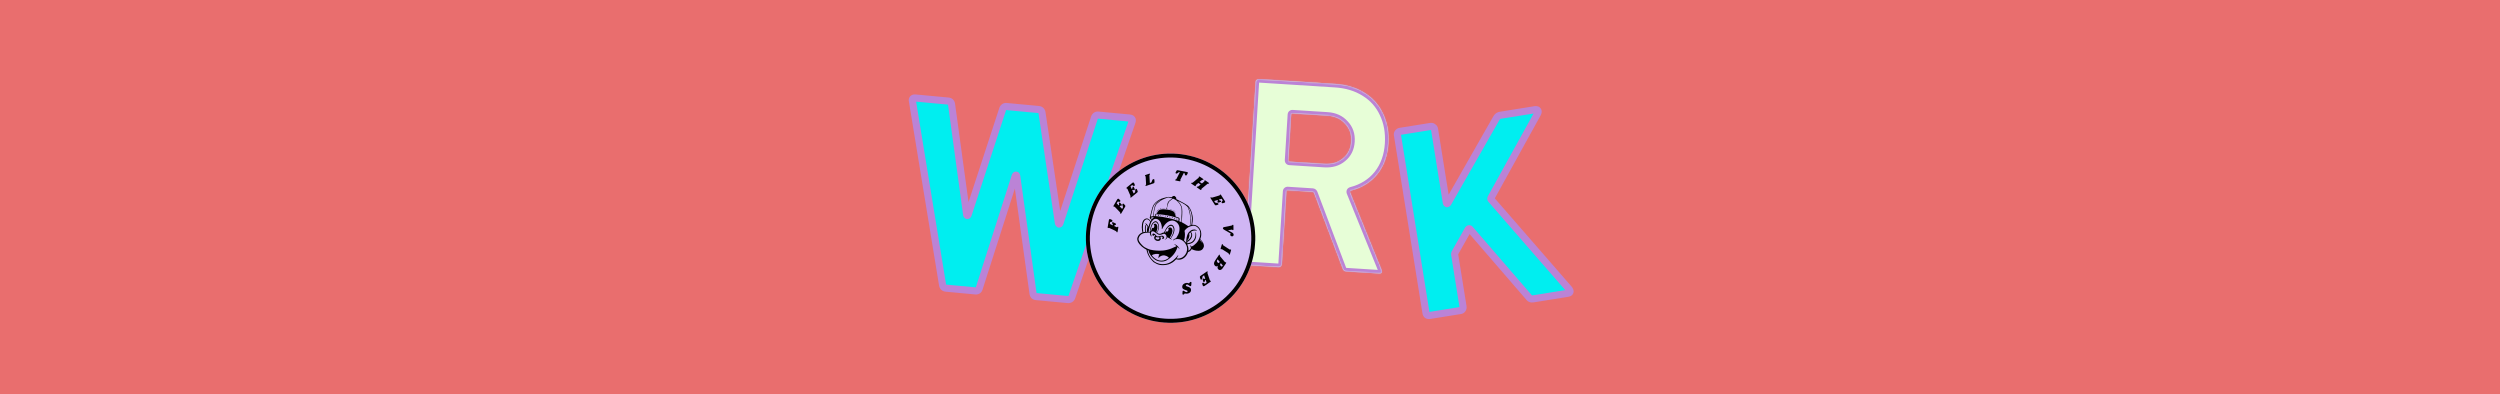 <?xml version="1.0" encoding="UTF-8"?> <svg xmlns="http://www.w3.org/2000/svg" width="1896" height="299" viewBox="0 0 1896 299" fill="none"><g clip-path="url(#clip0_97_42057)"><rect width="1896" height="299" fill="#E96E6E"></rect><mask id="path-1-outside-1_97_42057" maskUnits="userSpaceOnUse" x="675.548" y="70.271" width="187.022" height="163.556" fill="black"><rect fill="white" x="675.548" y="70.271" width="187.022" height="163.556"></rect><path d="M717.501 218.538C716.025 218.4 715.149 217.641 714.872 216.263L692.001 76.753L691.875 75.93C691.988 74.723 692.782 74.188 694.257 74.326L719.2 76.658C720.541 76.784 721.35 77.536 721.627 78.914L733.082 162.57C733.166 163.119 733.342 163.406 733.61 163.431C733.878 163.457 734.105 163.207 734.289 162.683L760.431 82.746C760.971 81.308 761.912 80.652 763.253 80.777L787.592 83.053C789.068 83.191 789.944 83.949 790.22 85.328L802.681 169.078C802.777 169.493 802.953 169.78 803.209 169.939C803.477 169.964 803.704 169.715 803.888 169.191L830.03 89.253C830.57 87.816 831.511 87.159 832.852 87.285L856.588 89.504C858.465 89.68 859.121 90.62 858.556 92.326L812.834 225.422C812.306 226.726 811.305 227.308 809.83 227.17L785.893 224.932C784.552 224.807 783.743 224.055 783.466 222.676L771.092 133.659C771.008 133.11 770.832 132.823 770.564 132.797C770.295 132.772 770.069 133.022 769.885 133.546L742.65 218.657C742.244 220.107 741.304 220.763 739.829 220.625L717.501 218.538Z"></path></mask><path d="M717.501 218.538C716.025 218.4 715.149 217.641 714.872 216.263L692.001 76.753L691.875 75.93C691.988 74.723 692.782 74.188 694.257 74.326L719.2 76.658C720.541 76.784 721.35 77.536 721.627 78.914L733.082 162.57C733.166 163.119 733.342 163.406 733.61 163.431C733.878 163.457 734.105 163.207 734.289 162.683L760.431 82.746C760.971 81.308 761.912 80.652 763.253 80.777L787.592 83.053C789.068 83.191 789.944 83.949 790.22 85.328L802.681 169.078C802.777 169.493 802.953 169.78 803.209 169.939C803.477 169.964 803.704 169.715 803.888 169.191L830.03 89.253C830.57 87.816 831.511 87.159 832.852 87.285L856.588 89.504C858.465 89.68 859.121 90.62 858.556 92.326L812.834 225.422C812.306 226.726 811.305 227.308 809.83 227.17L785.893 224.932C784.552 224.807 783.743 224.055 783.466 222.676L771.092 133.659C771.008 133.11 770.832 132.823 770.564 132.797C770.295 132.772 770.069 133.022 769.885 133.546L742.65 218.657C742.244 220.107 741.304 220.763 739.829 220.625L717.501 218.538Z" fill="#00EEF0"></path><path d="M714.872 216.263L712.214 216.699L712.222 216.746L712.231 216.793L714.872 216.263ZM692.001 76.753L689.339 77.16L689.341 77.175L689.343 77.189L692.001 76.753ZM691.875 75.93L689.193 75.679L689.162 76.009L689.213 76.337L691.875 75.93ZM721.627 78.914L724.296 78.549L724.285 78.466L724.268 78.384L721.627 78.914ZM733.082 162.57L730.413 162.936L730.416 162.957L730.419 162.978L733.082 162.57ZM734.289 162.683L736.83 163.577L736.84 163.549L736.849 163.521L734.289 162.683ZM760.431 82.746L757.909 81.798L757.889 81.853L757.871 81.908L760.431 82.746ZM790.22 85.328L792.885 84.931L792.875 84.864L792.861 84.797L790.22 85.328ZM802.681 169.078L800.017 169.474L800.033 169.582L800.057 169.688L802.681 169.078ZM803.209 169.939L801.785 172.226L802.325 172.562L802.958 172.621L803.209 169.939ZM803.888 169.191L806.429 170.085L806.439 170.056L806.448 170.028L803.888 169.191ZM830.03 89.253L827.508 88.305L827.488 88.36L827.47 88.416L830.03 89.253ZM858.556 92.326L861.104 93.201L861.108 93.187L861.113 93.174L858.556 92.326ZM812.834 225.422L815.331 226.433L815.358 226.366L815.382 226.297L812.834 225.422ZM783.466 222.676L780.798 223.047L780.809 223.127L780.825 223.207L783.466 222.676ZM771.092 133.659L773.76 133.288L773.757 133.269L773.755 133.251L771.092 133.659ZM769.885 133.546L767.344 132.652L767.331 132.688L767.319 132.725L769.885 133.546ZM742.65 218.657L740.085 217.836L740.07 217.883L740.056 217.931L742.65 218.657ZM717.751 215.856C717.583 215.84 717.496 215.812 717.466 215.801C717.441 215.791 717.462 215.796 717.5 215.829C717.54 215.863 717.56 215.895 717.563 215.901C717.564 215.903 717.538 215.856 717.513 215.732L712.231 216.793C712.462 217.939 712.995 219.054 713.974 219.902C714.942 220.739 716.109 221.113 717.25 221.22L717.751 215.856ZM717.531 215.827L694.66 76.317L689.343 77.189L712.214 216.699L717.531 215.827ZM694.664 76.346L694.538 75.522L689.213 76.337L689.339 77.16L694.664 76.346ZM694.557 76.18C694.561 76.147 694.557 76.24 694.477 76.395C694.388 76.565 694.244 76.734 694.06 76.858C693.888 76.974 693.757 77 693.742 77.002C693.734 77.004 693.812 76.99 694.007 77.008L694.508 71.644C693.473 71.547 692.18 71.629 691.051 72.389C689.811 73.224 689.303 74.504 689.193 75.679L694.557 76.18ZM694.007 77.008L718.95 79.34L719.451 73.976L694.508 71.644L694.007 77.008ZM718.95 79.34C719.062 79.351 719.1 79.369 719.089 79.364C719.082 79.362 719.067 79.354 719.045 79.341C719.024 79.327 719.001 79.31 718.979 79.289C718.957 79.269 718.941 79.25 718.93 79.236C718.919 79.221 718.917 79.215 718.92 79.221C718.926 79.234 718.957 79.3 718.986 79.445L724.268 78.384C724.049 77.293 723.565 76.197 722.647 75.344C721.718 74.48 720.58 74.082 719.451 73.976L718.95 79.34ZM718.958 79.28L730.413 162.936L735.751 162.205L724.296 78.549L718.958 79.28ZM730.419 162.978C730.485 163.406 730.622 164.021 730.981 164.606C731.389 165.272 732.172 166.002 733.359 166.114L733.861 160.749C734.264 160.787 734.65 160.931 734.975 161.159C735.283 161.376 735.47 161.62 735.573 161.789C735.756 162.087 735.763 162.284 735.745 162.163L730.419 162.978ZM733.359 166.114C734.547 166.225 735.451 165.652 735.976 165.073C736.437 164.565 736.686 163.986 736.83 163.577L731.748 161.79C731.707 161.905 731.751 161.712 731.986 161.453C732.119 161.307 732.347 161.101 732.691 160.946C733.052 160.782 733.457 160.712 733.861 160.749L733.359 166.114ZM736.849 163.521L762.991 83.583L757.871 81.908L731.729 161.846L736.849 163.521ZM762.953 83.693C763.022 83.508 763.081 83.41 763.11 83.369C763.137 83.332 763.131 83.351 763.083 83.385C763.031 83.421 762.974 83.444 762.932 83.454C762.897 83.462 762.913 83.451 763.002 83.459L763.504 78.095C762.315 77.984 761.082 78.212 760.001 78.966C758.955 79.695 758.307 80.739 757.909 81.798L762.953 83.693ZM763.002 83.459L787.342 85.735L787.843 80.371L763.504 78.095L763.002 83.459ZM787.342 85.735C787.51 85.751 787.597 85.778 787.627 85.79C787.652 85.799 787.631 85.795 787.593 85.762C787.553 85.728 787.533 85.695 787.53 85.689C787.529 85.688 787.555 85.735 787.579 85.858L792.861 84.797C792.631 83.651 792.098 82.537 791.119 81.689C790.151 80.851 788.984 80.478 787.843 80.371L787.342 85.735ZM787.556 85.724L800.017 169.474L805.345 168.682L792.885 84.931L787.556 85.724ZM800.057 169.688C800.248 170.507 800.709 171.556 801.785 172.226L804.633 167.652C804.9 167.819 805.077 168.025 805.181 168.196C805.279 168.354 805.304 168.464 805.305 168.468L800.057 169.688ZM802.958 172.621C804.146 172.732 805.05 172.159 805.575 171.581C806.036 171.072 806.285 170.493 806.429 170.085L801.347 168.297C801.306 168.412 801.35 168.22 801.585 167.961C801.718 167.814 801.946 167.609 802.289 167.453C802.651 167.289 803.056 167.219 803.46 167.257L802.958 172.621ZM806.448 170.028L832.59 90.09L827.47 88.416L801.328 168.354L806.448 170.028ZM832.551 90.201C832.621 90.016 832.68 89.918 832.709 89.877C832.736 89.84 832.73 89.858 832.682 89.892C832.63 89.928 832.573 89.951 832.531 89.961C832.496 89.969 832.512 89.959 832.601 89.967L833.103 84.603C831.914 84.492 830.681 84.719 829.6 85.473C828.554 86.203 827.906 87.246 827.508 88.305L832.551 90.201ZM832.601 89.967L856.337 92.186L856.839 86.822L833.103 84.603L832.601 89.967ZM856.337 92.186C856.615 92.212 856.706 92.255 856.681 92.244C856.639 92.226 856.451 92.129 856.279 91.882C856.102 91.629 856.063 91.389 856.059 91.282C856.056 91.203 856.074 91.254 855.999 91.479L861.113 93.174C861.509 91.98 861.736 90.29 860.697 88.8C859.693 87.36 858.07 86.937 856.839 86.822L856.337 92.186ZM856.008 91.451L810.286 224.547L815.382 226.297L861.104 93.201L856.008 91.451ZM810.337 224.411C810.29 224.528 810.256 224.569 810.257 224.568C810.261 224.563 810.287 224.535 810.332 224.509C810.376 224.483 810.398 224.483 810.371 224.487C810.339 224.493 810.249 224.504 810.081 224.488L809.579 229.852C810.719 229.959 811.936 229.809 813.042 229.165C814.162 228.513 814.892 227.517 815.331 226.433L810.337 224.411ZM810.081 224.488L786.143 222.25L785.642 227.614L809.579 229.852L810.081 224.488ZM786.143 222.25C786.03 222.24 785.993 222.222 786.004 222.227C786.01 222.229 786.026 222.236 786.048 222.25C786.069 222.264 786.092 222.281 786.114 222.301C786.136 222.322 786.152 222.341 786.163 222.355C786.174 222.369 786.176 222.375 786.173 222.37C786.166 222.357 786.136 222.291 786.107 222.146L780.825 223.207C781.044 224.298 781.528 225.393 782.446 226.247C783.374 227.11 784.513 227.509 785.642 227.614L786.143 222.25ZM786.134 222.305L773.76 133.288L768.424 134.029L780.798 223.047L786.134 222.305ZM773.755 133.251C773.689 132.823 773.552 132.208 773.193 131.623C772.784 130.957 772.002 130.227 770.814 130.115L770.313 135.48C769.909 135.442 769.524 135.298 769.199 135.07C768.891 134.853 768.704 134.609 768.601 134.44C768.418 134.142 768.411 133.945 768.429 134.066L773.755 133.251ZM770.814 130.115C769.627 130.004 768.722 130.577 768.198 131.156C767.737 131.664 767.488 132.243 767.344 132.652L772.426 134.439C772.467 134.324 772.423 134.517 772.188 134.776C772.055 134.922 771.827 135.128 771.483 135.283C771.122 135.447 770.716 135.517 770.313 135.48L770.814 130.115ZM767.319 132.725L740.085 217.836L745.216 219.478L772.451 134.367L767.319 132.725ZM740.056 217.931C740.035 218.008 740.015 218.062 740 218.097C739.984 218.132 739.975 218.146 739.976 218.145C739.977 218.143 739.987 218.127 740.01 218.104C740.02 218.092 740.034 218.08 740.049 218.066C740.064 218.053 740.081 218.04 740.099 218.027C740.118 218.015 740.136 218.003 740.155 217.993C740.173 217.983 740.191 217.974 740.207 217.967C740.24 217.953 740.262 217.948 740.27 217.946C740.277 217.944 740.266 217.947 740.235 217.949C740.204 217.95 740.152 217.95 740.079 217.943L739.578 223.307C740.761 223.418 742.052 223.234 743.181 222.446C744.305 221.662 744.926 220.52 745.244 219.384L740.056 217.931ZM740.079 217.943L717.751 215.856L717.25 221.22L739.578 223.307L740.079 217.943Z" fill="#BB83D6" mask="url(#path-1-outside-1_97_42057)"></path><mask id="path-3-inside-2_97_42057" fill="white"><path d="M1021.03 205.858C1019.68 205.773 1018.78 205.108 1018.32 203.864L996.59 146.407C996.354 145.853 995.968 145.558 995.43 145.524L976.679 144.332C976.007 144.289 975.65 144.604 975.608 145.276L972.183 200.324C972.141 200.996 971.835 201.584 971.264 202.087C970.835 202.465 970.285 202.632 969.613 202.59L946.023 201.09C945.351 201.047 944.759 200.807 944.246 200.37C943.876 199.806 943.712 199.189 943.754 198.516L952.236 62.208C952.278 61.535 952.513 61.011 952.941 60.633C953.513 60.129 954.134 59.899 954.806 59.942L1012.47 63.608C1021.07 64.154 1028.49 66.38 1034.73 70.286C1041.09 74.2 1045.83 79.494 1048.92 86.168C1052.15 92.852 1053.5 100.428 1052.97 108.897C1052.4 118.038 1049.63 125.756 1044.65 132.053C1039.68 138.215 1033.01 142.379 1024.64 144.547C1023.95 144.773 1023.72 145.23 1023.95 145.92L1047.82 204.727C1048.05 205.282 1048.16 205.694 1048.14 205.963C1048.08 207.038 1047.31 207.529 1045.83 207.435L1021.03 205.858ZM980.306 86.058C979.633 86.015 979.276 86.33 979.235 87.002L977.089 121.482C977.047 122.155 977.362 122.512 978.034 122.555L1004.45 124.234C1010.09 124.593 1014.77 123.203 1018.47 120.064C1022.31 116.934 1024.4 112.681 1024.73 107.304C1025.07 101.927 1023.52 97.442 1020.1 93.851C1016.83 90.134 1012.36 88.096 1006.72 87.737L980.306 86.058Z"></path></mask><path d="M1021.03 205.858C1019.68 205.773 1018.78 205.108 1018.32 203.864L996.59 146.407C996.354 145.853 995.968 145.558 995.43 145.524L976.679 144.332C976.007 144.289 975.65 144.604 975.608 145.276L972.183 200.324C972.141 200.996 971.835 201.584 971.264 202.087C970.835 202.465 970.285 202.632 969.613 202.59L946.023 201.09C945.351 201.047 944.759 200.807 944.246 200.37C943.876 199.806 943.712 199.189 943.754 198.516L952.236 62.208C952.278 61.535 952.513 61.011 952.941 60.633C953.513 60.129 954.134 59.899 954.806 59.942L1012.47 63.608C1021.07 64.154 1028.49 66.38 1034.73 70.286C1041.09 74.2 1045.83 79.494 1048.92 86.168C1052.15 92.852 1053.5 100.428 1052.97 108.897C1052.4 118.038 1049.63 125.756 1044.65 132.053C1039.68 138.215 1033.01 142.379 1024.64 144.547C1023.95 144.773 1023.72 145.23 1023.95 145.92L1047.82 204.727C1048.05 205.282 1048.16 205.694 1048.14 205.963C1048.08 207.038 1047.31 207.529 1045.83 207.435L1021.03 205.858ZM980.306 86.058C979.633 86.015 979.276 86.33 979.235 87.002L977.089 121.482C977.047 122.155 977.362 122.512 978.034 122.555L1004.45 124.234C1010.09 124.593 1014.77 123.203 1018.47 120.064C1022.31 116.934 1024.4 112.681 1024.73 107.304C1025.07 101.927 1023.52 97.442 1020.1 93.851C1016.83 90.134 1012.36 88.096 1006.72 87.737L980.306 86.058Z" fill="#E7FED7"></path><path d="M1018.32 203.864L1020.84 202.928L1020.84 202.921L1020.84 202.914L1018.32 203.864ZM996.59 146.407L999.109 145.457L999.09 145.407L999.069 145.358L996.59 146.407ZM971.264 202.087L973.046 204.109L973.046 204.109L971.264 202.087ZM944.246 200.37L941.995 201.846L942.206 202.168L942.499 202.418L944.246 200.37ZM952.941 60.633L951.159 58.611L951.159 58.611L952.941 60.633ZM1034.73 70.286L1033.3 72.568L1033.31 72.575L1033.32 72.581L1034.73 70.286ZM1048.92 86.168L1046.48 87.299L1046.48 87.318L1046.49 87.338L1048.92 86.168ZM1044.65 132.053L1046.74 133.746L1046.75 133.736L1046.76 133.726L1044.65 132.053ZM1024.64 144.547L1023.96 141.939L1023.88 141.96L1023.8 141.987L1024.64 144.547ZM1023.95 145.92L1021.39 146.76L1021.42 146.846L1021.45 146.93L1023.95 145.92ZM1047.82 204.727L1045.32 205.738L1045.33 205.757L1045.34 205.777L1047.82 204.727ZM1018.47 120.064L1016.77 117.976L1016.75 117.992L1016.73 118.008L1018.47 120.064ZM1020.1 93.851L1018.08 95.631L1018.12 95.67L1018.15 95.708L1020.1 93.851ZM1021.19 203.17C1021.06 203.161 1020.98 203.141 1020.95 203.13C1020.92 203.12 1020.92 203.117 1020.94 203.126C1020.95 203.136 1020.95 203.141 1020.94 203.123C1020.92 203.102 1020.88 203.044 1020.84 202.928L1015.79 204.8C1016.17 205.823 1016.8 206.767 1017.75 207.465C1018.69 208.16 1019.78 208.478 1020.86 208.547L1021.19 203.17ZM1020.84 202.914L999.109 145.457L994.071 147.357L1015.8 204.814L1020.84 202.914ZM999.069 145.358C998.812 144.751 998.4 144.12 997.754 143.628C997.092 143.124 996.337 142.882 995.598 142.835L995.263 148.212C995.061 148.2 994.769 148.123 994.493 147.913C994.233 147.715 994.132 147.509 994.11 147.457L999.069 145.358ZM995.598 142.835L976.847 141.643L976.512 147.02L995.263 148.212L995.598 142.835ZM976.847 141.643C976.096 141.596 975.028 141.718 974.125 142.514C973.222 143.31 972.967 144.355 972.92 145.105L978.297 145.447C978.292 145.525 978.236 146.076 977.69 146.558C977.144 147.039 976.59 147.025 976.512 147.02L976.847 141.643ZM972.92 145.105L969.495 200.153L974.871 200.495L978.297 145.447L972.92 145.105ZM969.495 200.153C969.495 200.14 969.498 200.118 969.506 200.091C969.513 200.063 969.523 200.039 969.533 200.021C969.542 200.003 969.548 199.997 969.542 200.004C969.537 200.011 969.519 200.032 969.481 200.065L973.046 204.109C974.076 203.201 974.779 201.976 974.871 200.495L969.495 200.153ZM969.481 200.065C969.557 199.998 969.652 199.946 969.742 199.919C969.824 199.894 969.848 199.905 969.78 199.901L969.446 205.278C970.694 205.358 971.987 205.043 973.046 204.109L969.481 200.065ZM969.78 199.901L946.19 198.401L945.856 203.779L969.446 205.278L969.78 199.901ZM946.19 198.401C946.1 198.396 946.062 198.38 945.993 198.321L942.499 202.418C943.455 203.234 944.602 203.699 945.856 203.779L946.19 198.401ZM946.497 198.893C946.447 198.818 946.437 198.778 946.442 198.687L941.066 198.346C940.988 199.599 941.305 200.795 941.995 201.846L946.497 198.893ZM946.442 198.687L954.924 62.379L949.548 62.037L941.066 198.346L946.442 198.687ZM954.924 62.379C954.929 62.311 954.937 62.336 954.902 62.414C954.864 62.5 954.8 62.588 954.724 62.655L951.159 58.611C950.1 59.544 949.626 60.788 949.548 62.037L954.924 62.379ZM954.724 62.655C954.762 62.622 954.785 62.606 954.793 62.602C954.8 62.597 954.794 62.602 954.775 62.609C954.755 62.616 954.73 62.623 954.702 62.627C954.673 62.631 954.651 62.631 954.639 62.63L954.974 57.253C953.492 57.159 952.189 57.703 951.159 58.611L954.724 62.655ZM954.639 62.63L1012.3 66.296L1012.64 60.919L954.974 57.253L954.639 62.63ZM1012.3 66.296C1020.54 66.82 1027.5 68.939 1033.3 72.568L1036.15 68.003C1029.48 63.822 1021.61 61.489 1012.64 60.919L1012.3 66.296ZM1033.32 72.581C1039.24 76.221 1043.61 81.114 1046.48 87.299L1051.36 85.038C1048.04 77.874 1042.95 72.178 1036.13 67.991L1033.32 72.581ZM1046.49 87.338C1049.49 93.547 1050.78 100.651 1050.28 108.726L1055.66 109.068C1056.21 100.204 1054.8 92.156 1051.34 84.999L1046.49 87.338ZM1050.28 108.726C1049.74 117.398 1047.13 124.572 1042.53 130.38L1046.76 133.726C1052.13 126.941 1055.06 118.677 1055.66 109.068L1050.28 108.726ZM1042.55 130.359C1037.97 136.031 1031.82 139.902 1023.96 141.939L1025.32 147.155C1034.19 144.857 1041.38 140.399 1046.74 133.746L1042.55 130.359ZM1023.8 141.987C1023.06 142.229 1022.1 142.752 1021.54 143.843C1020.99 144.935 1021.15 146.02 1021.39 146.76L1026.51 145.08C1026.52 145.13 1026.67 145.642 1026.35 146.276C1026.04 146.909 1025.53 147.09 1025.48 147.106L1023.8 141.987ZM1021.45 146.93L1045.32 205.738L1050.31 203.717L1026.44 144.909L1021.45 146.93ZM1045.34 205.777C1045.38 205.875 1045.41 205.955 1045.43 206.018C1045.46 206.083 1045.47 206.122 1045.47 206.14C1045.48 206.16 1045.47 206.142 1045.46 206.094C1045.46 206.069 1045.46 206.031 1045.45 205.982C1045.45 205.934 1045.45 205.869 1045.46 205.792L1050.83 206.134C1050.89 205.18 1050.54 204.254 1050.3 203.678L1045.34 205.777ZM1045.46 205.792C1045.46 205.754 1045.48 205.594 1045.59 205.384C1045.71 205.16 1045.88 204.98 1046.07 204.862C1046.24 204.756 1046.35 204.739 1046.33 204.743C1046.31 204.746 1046.21 204.76 1045.99 204.746L1045.66 210.123C1046.64 210.186 1047.88 210.099 1048.96 209.412C1050.21 208.62 1050.76 207.359 1050.83 206.134L1045.46 205.792ZM1045.99 204.746L1021.19 203.17L1020.86 208.547L1045.66 210.123L1045.99 204.746ZM980.473 83.369C979.722 83.322 978.654 83.444 977.751 84.24C976.848 85.036 976.593 86.081 976.546 86.831L981.923 87.173C981.918 87.251 981.862 87.802 981.316 88.284C980.77 88.765 980.217 88.751 980.138 88.746L980.473 83.369ZM976.546 86.831L974.401 121.311L979.777 121.653L981.923 87.173L976.546 86.831ZM974.401 121.311C974.354 122.062 974.478 123.131 975.275 124.035C976.072 124.939 977.117 125.195 977.867 125.243L978.202 119.866C978.28 119.871 978.831 119.928 979.313 120.474C979.795 121.021 979.782 121.575 979.777 121.653L974.401 121.311ZM977.867 125.243L1004.28 126.922L1004.61 121.545L978.202 119.866L977.867 125.243ZM1004.28 126.922C1010.5 127.318 1015.89 125.783 1020.21 122.121L1016.73 118.008C1013.64 120.623 1009.69 121.868 1004.61 121.545L1004.28 126.922ZM1020.17 122.153C1024.65 118.505 1027.04 113.528 1027.42 107.475L1022.04 107.133C1021.75 111.834 1019.97 115.364 1016.77 117.976L1020.17 122.153ZM1027.42 107.475C1027.8 101.422 1026.04 96.18 1022.05 91.995L1018.15 95.708C1021.01 98.705 1022.33 102.432 1022.04 107.133L1027.42 107.475ZM1022.12 92.071C1018.3 87.74 1013.13 85.446 1006.89 85.048L1006.55 90.425C1011.59 90.746 1015.35 92.528 1018.08 95.631L1022.12 92.071ZM1006.89 85.048L980.473 83.369L980.138 88.746L1006.55 90.425L1006.89 85.048Z" fill="#BB83D6" mask="url(#path-3-inside-2_97_42057)"></path><mask id="path-5-outside-3_97_42057" maskUnits="userSpaceOnUse" x="1056" y="78.382" width="138.975" height="164.671" fill="black"><rect fill="white" x="1056" y="78.382" width="138.975" height="164.671"></rect><path d="M1084.23 239.247C1083.56 239.354 1082.93 239.251 1082.34 238.937C1081.85 238.469 1081.56 237.903 1081.45 237.238L1059.81 102.391C1059.7 101.726 1059.81 101.162 1060.15 100.699C1060.6 100.082 1061.15 99.72 1061.82 99.613L1085.16 95.867C1085.82 95.761 1086.4 95.941 1086.88 96.409C1087.48 96.723 1087.83 97.212 1087.93 97.877L1096.9 153.731C1096.96 154.13 1097.14 154.374 1097.42 154.464C1097.69 154.422 1097.94 154.246 1098.16 153.937L1135.05 89.292C1135.7 88.233 1136.62 87.607 1137.82 87.415L1164.15 83.189C1165.21 83.019 1165.93 83.244 1166.3 83.867C1166.66 84.356 1166.63 85.042 1166.22 85.925L1130.87 149.916C1130.55 150.512 1130.56 150.988 1130.89 151.344L1190.1 219.391C1190.49 220.146 1190.7 220.59 1190.72 220.723C1190.87 221.654 1190.28 222.226 1188.95 222.439L1162.62 226.665C1161.29 226.879 1160.28 226.496 1159.57 225.518L1114.85 173.767C1114.67 173.522 1114.45 173.421 1114.18 173.464C1113.92 173.507 1113.67 173.682 1113.45 173.991L1103.41 191.767C1103.23 192.341 1103.16 192.762 1103.2 193.028L1109.58 232.724C1109.68 233.389 1109.51 234.03 1109.07 234.647C1108.73 235.11 1108.23 235.395 1107.57 235.502L1084.23 239.247Z"></path></mask><path d="M1084.23 239.247C1083.56 239.354 1082.93 239.251 1082.34 238.937C1081.85 238.469 1081.56 237.903 1081.45 237.238L1059.81 102.391C1059.7 101.726 1059.81 101.162 1060.15 100.699C1060.6 100.082 1061.15 99.72 1061.82 99.613L1085.16 95.867C1085.82 95.761 1086.4 95.941 1086.88 96.409C1087.48 96.723 1087.83 97.212 1087.93 97.877L1096.9 153.731C1096.96 154.13 1097.14 154.374 1097.42 154.464C1097.69 154.422 1097.94 154.246 1098.16 153.937L1135.05 89.292C1135.7 88.233 1136.62 87.607 1137.82 87.415L1164.15 83.189C1165.21 83.019 1165.93 83.244 1166.3 83.867C1166.66 84.356 1166.63 85.042 1166.22 85.925L1130.87 149.916C1130.55 150.512 1130.56 150.988 1130.89 151.344L1190.1 219.391C1190.49 220.146 1190.7 220.59 1190.72 220.723C1190.87 221.654 1190.28 222.226 1188.95 222.439L1162.62 226.665C1161.29 226.879 1160.28 226.496 1159.57 225.518L1114.85 173.767C1114.67 173.522 1114.45 173.421 1114.18 173.464C1113.92 173.507 1113.67 173.682 1113.45 173.991L1103.41 191.767C1103.23 192.341 1103.16 192.762 1103.2 193.028L1109.58 232.724C1109.68 233.389 1109.51 234.03 1109.07 234.647C1108.73 235.11 1108.23 235.395 1107.57 235.502L1084.23 239.247Z" fill="#00EEF0"></path><path d="M1082.34 238.937L1080.46 240.874L1080.74 241.142L1081.08 241.321L1082.34 238.937ZM1060.15 100.699L1057.97 99.12L1057.97 99.12L1060.15 100.699ZM1086.88 96.409L1085.01 98.346L1085.28 98.614L1085.63 98.793L1086.88 96.409ZM1097.42 154.464L1096.62 157.034L1097.22 157.225L1097.85 157.124L1097.42 154.464ZM1098.16 153.937L1100.34 155.516L1100.43 155.399L1100.5 155.273L1098.16 153.937ZM1135.05 89.292L1132.75 87.885L1132.73 87.921L1132.71 87.957L1135.05 89.292ZM1166.3 83.867L1163.99 85.251L1164.05 85.347L1164.12 85.438L1166.3 83.867ZM1166.22 85.925L1168.58 87.228L1168.63 87.138L1168.67 87.046L1166.22 85.925ZM1130.87 149.916L1128.51 148.613L1128.49 148.637L1128.48 148.661L1130.87 149.916ZM1130.89 151.344L1132.92 149.576L1132.9 149.544L1132.87 149.514L1130.89 151.344ZM1190.1 219.391L1192.49 218.145L1192.34 217.862L1192.13 217.622L1190.1 219.391ZM1159.57 225.518L1161.76 223.947L1161.69 223.848L1161.61 223.756L1159.57 225.518ZM1114.85 173.767L1112.66 175.338L1112.73 175.437L1112.81 175.528L1114.85 173.767ZM1113.45 173.991L1111.27 172.412L1111.18 172.535L1111.1 172.667L1113.45 173.991ZM1103.41 191.767L1101.07 190.442L1100.93 190.689L1100.84 190.959L1103.41 191.767ZM1109.07 234.647L1111.25 236.226L1111.25 236.226L1109.07 234.647ZM1083.8 236.588C1083.71 236.602 1083.67 236.595 1083.59 236.553L1081.08 241.321C1082.19 241.906 1083.41 242.106 1084.65 241.907L1083.8 236.588ZM1084.21 237C1084.14 236.937 1084.12 236.9 1084.11 236.811L1078.79 237.665C1078.99 238.905 1079.56 240.002 1080.46 240.874L1084.21 237ZM1084.11 236.811L1062.47 101.964L1057.15 102.818L1078.79 237.665L1084.11 236.811ZM1062.47 101.964C1062.46 101.897 1062.47 101.92 1062.45 102.004C1062.43 102.096 1062.39 102.196 1062.33 102.278L1057.97 99.12C1057.14 100.265 1056.95 101.583 1057.15 102.818L1062.47 101.964ZM1062.33 102.278C1062.36 102.237 1062.38 102.217 1062.39 102.211C1062.39 102.205 1062.39 102.211 1062.37 102.222C1062.35 102.233 1062.33 102.245 1062.3 102.256C1062.28 102.266 1062.26 102.271 1062.24 102.273L1061.39 96.953C1059.92 97.189 1058.77 98.007 1057.97 99.12L1062.33 102.278ZM1062.24 102.273L1085.58 98.527L1084.73 93.208L1061.39 96.953L1062.24 102.273ZM1085.58 98.527C1085.55 98.532 1085.43 98.542 1085.28 98.493C1085.12 98.443 1085.03 98.368 1085.01 98.346L1088.75 94.472C1087.66 93.415 1086.23 92.966 1084.73 93.208L1085.58 98.527ZM1085.63 98.793C1085.6 98.778 1085.5 98.716 1085.4 98.582C1085.31 98.449 1085.28 98.335 1085.27 98.304L1090.59 97.45C1090.35 95.948 1089.48 94.734 1088.13 94.025L1085.63 98.793ZM1085.27 98.304L1094.24 154.157L1099.56 153.304L1090.59 97.45L1085.27 98.304ZM1094.24 154.157C1094.4 155.162 1095.02 156.533 1096.62 157.034L1098.23 151.895C1098.64 152.024 1099.01 152.291 1099.27 152.642C1099.49 152.955 1099.54 153.225 1099.56 153.304L1094.24 154.157ZM1097.85 157.124C1099.07 156.928 1099.87 156.161 1100.34 155.516L1095.98 152.359C1096 152.331 1096.31 151.915 1097 151.805L1097.85 157.124ZM1100.5 155.273L1137.39 90.627L1132.71 87.957L1095.82 152.602L1100.5 155.273ZM1137.35 90.699C1137.6 90.291 1137.85 90.139 1138.24 90.075L1137.39 84.756C1135.4 85.076 1133.8 86.174 1132.75 87.885L1137.35 90.699ZM1138.24 90.075L1164.58 85.849L1163.72 80.529L1137.39 84.756L1138.24 90.075ZM1164.58 85.849C1164.86 85.803 1164.85 85.855 1164.68 85.8C1164.58 85.769 1164.44 85.709 1164.31 85.601C1164.17 85.492 1164.06 85.367 1163.99 85.251L1168.61 82.482C1167.41 80.475 1165.26 80.283 1163.72 80.529L1164.58 85.849ZM1164.12 85.438C1164.02 85.299 1163.94 85.144 1163.9 84.988C1163.86 84.837 1163.85 84.716 1163.86 84.645C1163.86 84.523 1163.89 84.561 1163.78 84.805L1168.67 87.046C1169.22 85.852 1169.7 83.971 1168.49 82.295L1164.12 85.438ZM1163.87 84.623L1128.51 148.613L1133.22 151.219L1168.58 87.228L1163.87 84.623ZM1128.48 148.661C1128.2 149.204 1127.93 149.927 1127.94 150.766C1127.96 151.681 1128.31 152.521 1128.91 153.175L1132.87 149.514C1132.99 149.644 1133.11 149.82 1133.2 150.041C1133.29 150.262 1133.33 150.481 1133.33 150.673C1133.34 151.037 1133.22 151.224 1133.25 151.17L1128.48 148.661ZM1128.86 153.112L1188.07 221.159L1192.13 217.622L1132.92 149.576L1128.86 153.112ZM1187.71 220.637C1187.9 221.001 1188.03 221.261 1188.11 221.431C1188.13 221.472 1188.15 221.503 1188.16 221.526C1188.17 221.55 1188.17 221.56 1188.17 221.559C1188.17 221.557 1188.17 221.551 1188.16 221.54C1188.16 221.529 1188.15 221.51 1188.14 221.485C1188.13 221.452 1188.09 221.327 1188.06 221.15L1193.38 220.296C1193.33 219.945 1193.21 219.652 1193.18 219.571C1193.12 219.429 1193.06 219.284 1192.99 219.149C1192.86 218.875 1192.69 218.536 1192.49 218.145L1187.71 220.637ZM1188.06 221.15C1188.05 221.066 1188.03 220.863 1188.11 220.596C1188.19 220.314 1188.35 220.08 1188.52 219.916C1188.6 219.841 1188.67 219.791 1188.71 219.761C1188.76 219.732 1188.79 219.72 1188.79 219.719C1188.79 219.718 1188.77 219.726 1188.73 219.739C1188.68 219.751 1188.62 219.765 1188.53 219.78L1189.38 225.099C1190.27 224.956 1191.4 224.63 1192.27 223.784C1193.29 222.789 1193.57 221.482 1193.38 220.296L1188.06 221.15ZM1188.53 219.78L1162.2 224.006L1163.05 229.325L1189.38 225.099L1188.53 219.78ZM1162.2 224.006C1161.88 224.056 1161.79 224.008 1161.81 224.018C1161.81 224.019 1161.82 224.021 1161.82 224.024C1161.83 224.027 1161.83 224.029 1161.83 224.028C1161.83 224.028 1161.81 224.008 1161.76 223.947L1157.39 227.089C1158.01 227.961 1158.85 228.661 1159.91 229.06C1160.95 229.451 1162.03 229.488 1163.05 229.325L1162.2 224.006ZM1161.61 223.756L1116.88 172.006L1112.81 175.528L1157.54 227.279L1161.61 223.756ZM1117.03 172.196C1116.74 171.783 1116.3 171.345 1115.67 171.058C1115.02 170.762 1114.36 170.708 1113.76 170.804L1114.61 176.124C1114.28 176.177 1113.85 176.152 1113.43 175.958C1113.02 175.771 1112.78 175.506 1112.66 175.338L1117.03 172.196ZM1113.76 170.804C1112.54 171 1111.73 171.767 1111.27 172.412L1115.63 175.57C1115.61 175.598 1115.3 176.013 1114.61 176.124L1113.76 170.804ZM1111.1 172.667L1101.07 190.442L1105.76 193.091L1115.8 175.316L1111.1 172.667ZM1100.84 190.959C1100.65 191.556 1100.39 192.511 1100.55 193.455L1105.86 192.601C1105.88 192.677 1105.88 192.742 1105.88 192.79C1105.89 192.839 1105.89 192.877 1105.89 192.902C1105.88 192.951 1105.88 192.969 1105.88 192.949C1105.89 192.931 1105.89 192.89 1105.91 192.824C1105.93 192.759 1105.95 192.676 1105.98 192.574L1100.84 190.959ZM1100.55 193.455L1106.92 233.151L1112.24 232.297L1105.86 192.601L1100.55 193.455ZM1106.92 233.151C1106.91 233.138 1106.91 233.116 1106.91 233.088C1106.91 233.059 1106.92 233.033 1106.92 233.013C1106.93 232.993 1106.93 232.987 1106.93 232.995C1106.93 233.003 1106.91 233.028 1106.88 233.068L1111.25 236.226C1112.05 235.113 1112.47 233.762 1112.24 232.297L1106.92 233.151ZM1106.88 233.068C1106.94 232.986 1107.02 232.914 1107.11 232.867C1107.18 232.825 1107.21 232.831 1107.14 232.842L1107.99 238.161C1109.23 237.963 1110.42 237.37 1111.25 236.226L1106.88 233.068ZM1107.14 232.842L1083.8 236.588L1084.65 241.907L1107.99 238.161L1107.14 232.842Z" fill="#BB83D6" mask="url(#path-5-outside-3_97_42057)"></path><g filter="url(#filter0_d_97_42057)"><path d="M950.331 191.083C958.315 156.552 936.774 122.091 902.219 114.113C867.663 106.135 833.178 127.66 825.194 162.191C817.21 196.722 838.75 231.183 873.306 239.161C907.861 247.139 942.347 225.614 950.331 191.083Z" fill="#D0B6F4"></path><path d="M901.881 115.574C935.63 123.367 956.666 157.023 948.869 190.746C941.072 224.469 907.393 245.492 873.644 237.7C839.894 229.907 818.858 196.251 826.655 162.528C834.453 128.805 868.132 107.782 901.881 115.574Z" stroke="black" stroke-width="3"></path></g><path d="M840.975 166.936C841.025 166.644 841.126 166.43 841.279 166.293C841.433 166.149 841.621 166.096 841.842 166.133C841.952 166.152 842.056 166.186 842.153 166.235L843.201 166.729C843.397 166.819 843.527 166.934 843.593 167.075C843.658 167.216 843.673 167.389 843.639 167.594C843.605 167.791 843.539 167.942 843.44 168.047C843.333 168.151 843.18 168.214 842.982 168.237L842.275 168.312C842.151 168.324 842.066 168.35 842.018 168.39C841.971 168.431 841.934 168.526 841.909 168.676L841.708 169.859L843.938 170.919L843.976 170.694C843.995 170.584 843.995 170.486 843.977 170.402C843.96 170.31 843.917 170.209 843.846 170.1L843.601 169.681C843.505 169.527 843.442 169.395 843.412 169.284C843.376 169.164 843.368 169.045 843.388 168.927C843.413 168.777 843.477 168.662 843.58 168.582C843.684 168.494 843.815 168.464 843.973 168.491C844.036 168.501 844.109 168.526 844.192 168.564L845.902 169.39C846.268 169.574 846.425 169.819 846.373 170.127C846.33 170.379 846.167 170.554 845.882 170.652L845.444 170.797C845.324 170.833 845.244 170.873 845.205 170.915C845.165 170.957 845.137 171.025 845.121 171.12L845.063 171.463L846.742 172.258C846.786 172.282 846.848 172.301 846.927 172.314C847.037 172.333 847.132 172.325 847.211 172.289C847.291 172.246 847.38 172.18 847.476 172.091C847.562 172.016 847.631 171.967 847.684 171.944C847.728 171.919 847.782 171.912 847.845 171.922C847.987 171.946 848.075 172.026 848.109 172.162C848.143 172.297 848.139 172.487 848.097 172.732L847.593 175.701C847.558 175.906 847.497 176.054 847.408 176.145C847.312 176.234 847.2 176.251 847.071 176.197C847.003 176.169 846.953 176.128 846.921 176.074C846.881 176.027 846.84 175.955 846.8 175.859C846.744 175.711 846.679 175.591 846.605 175.497C846.532 175.404 846.409 175.318 846.235 175.24L841.383 172.92C841.286 172.871 841.194 172.839 841.107 172.825C841.013 172.809 840.931 172.811 840.863 172.832C840.795 172.845 840.722 172.873 840.641 172.916C840.527 172.97 840.438 172.991 840.375 172.98C840.351 172.976 840.309 172.961 840.249 172.935C840.152 172.886 840.093 172.803 840.072 172.686C840.043 172.567 840.047 172.401 840.083 172.188L840.975 166.936Z" fill="#010101"></path><path d="M847.292 151.247C847.441 150.991 847.611 150.826 847.802 150.752C847.998 150.671 848.192 150.687 848.386 150.8C848.482 150.856 848.568 150.924 848.642 151.004L849.449 151.835C849.608 151.992 849.697 152.141 849.717 152.282C849.733 152.412 849.691 152.563 849.591 152.736C849.494 152.902 849.383 153.013 849.258 153.07C849.129 153.116 848.968 153.114 848.774 153.066L848.086 152.888C847.941 152.85 847.834 152.844 847.764 152.868C847.695 152.892 847.62 152.973 847.539 153.112L846.905 154.2L848.449 155.793L848.715 155.337C848.743 155.288 848.747 155.202 848.726 155.079L848.62 154.546C848.591 154.39 848.577 154.262 848.58 154.161C848.583 154.061 848.617 153.956 848.681 153.845C848.754 153.721 848.847 153.641 848.96 153.605C849.071 153.558 849.178 153.565 849.281 153.625C849.309 153.641 849.347 153.672 849.394 153.718L850.588 154.982C850.716 155.112 850.788 155.251 850.804 155.399C850.816 155.536 850.788 155.663 850.72 155.781C850.607 155.974 850.422 156.061 850.166 156.041L849.7 156.006C849.568 155.994 849.472 156.04 849.411 156.144L849.176 156.548L851.019 158.439L851.55 157.527C851.627 157.395 851.669 157.267 851.677 157.142C851.682 157.006 851.653 156.842 851.59 156.648L851.268 155.627C851.215 155.448 851.192 155.296 851.2 155.171C851.205 155.035 851.25 154.895 851.334 154.75C851.423 154.598 851.53 154.493 851.656 154.437C851.781 154.38 851.913 154.392 852.051 154.473C852.107 154.505 852.166 154.553 852.23 154.618L853.103 155.528C853.321 155.757 853.44 155.975 853.459 156.18C853.478 156.386 853.408 156.627 853.246 156.903L850.366 161.849C850.281 161.994 850.192 162.091 850.1 162.139C850.003 162.194 849.913 162.197 849.83 162.149C849.789 162.125 849.75 162.088 849.713 162.039C849.654 161.967 849.621 161.888 849.616 161.802C849.61 161.715 849.608 161.663 849.609 161.645C849.605 161.495 849.588 161.365 849.559 161.255C849.523 161.142 849.436 161.013 849.299 160.868L845.571 156.992C845.497 156.912 845.422 156.85 845.346 156.806C845.263 156.758 845.186 156.731 845.114 156.727C845.047 156.715 844.968 156.716 844.878 156.728C844.751 156.738 844.661 156.727 844.605 156.694C844.585 156.682 844.551 156.653 844.503 156.607C844.43 156.527 844.403 156.429 844.425 156.312C844.44 156.191 844.502 156.037 844.611 155.851L847.292 151.247Z" fill="#010101"></path><path d="M858.765 138.694C858.994 138.507 859.211 138.412 859.416 138.409C859.627 138.402 859.803 138.484 859.946 138.658C860.017 138.744 860.073 138.838 860.114 138.938L860.581 139.999C860.675 140.201 860.706 140.372 860.675 140.511C860.646 140.639 860.553 140.766 860.399 140.893C860.25 141.015 860.107 141.08 859.97 141.089C859.834 141.087 859.683 141.03 859.518 140.917L858.935 140.51C858.813 140.424 858.715 140.38 858.641 140.378C858.567 140.377 858.469 140.427 858.345 140.528L857.37 141.327L858.262 143.358L858.67 143.024C858.713 142.988 858.747 142.909 858.77 142.786L858.857 142.249C858.884 142.093 858.916 141.968 858.954 141.875C858.992 141.782 859.06 141.695 859.159 141.614C859.27 141.523 859.385 141.48 859.504 141.486C859.624 141.481 859.722 141.525 859.798 141.618C859.819 141.643 859.843 141.685 859.871 141.744L860.549 143.345C860.623 143.512 860.642 143.667 860.605 143.811C860.569 143.944 860.499 144.054 860.394 144.14C860.22 144.282 860.017 144.299 859.783 144.19L859.359 143.995C859.239 143.938 859.133 143.947 859.04 144.023L858.678 144.32L859.745 146.735L860.562 146.066C860.679 145.969 860.764 145.864 860.815 145.75C860.867 145.624 860.897 145.46 860.906 145.256L860.96 144.187C860.973 144.001 861.005 143.851 861.056 143.737C861.108 143.611 861.199 143.495 861.329 143.388C861.465 143.277 861.602 143.217 861.74 143.207C861.877 143.198 861.996 143.255 862.098 143.379C862.138 143.429 862.177 143.495 862.215 143.578L862.715 144.736C862.839 145.026 862.875 145.271 862.821 145.471C862.767 145.67 862.617 145.871 862.369 146.074L857.942 149.702C857.812 149.809 857.696 149.868 857.592 149.881C857.482 149.898 857.397 149.87 857.336 149.796C857.305 149.759 857.282 149.711 857.265 149.653C857.234 149.564 857.231 149.479 857.256 149.396C857.281 149.313 857.297 149.264 857.305 149.247C857.353 149.104 857.383 148.977 857.394 148.864C857.4 148.745 857.364 148.594 857.285 148.41L855.145 143.477C855.104 143.376 855.055 143.292 855 143.224C854.939 143.149 854.876 143.098 854.81 143.069C854.751 143.034 854.677 143.007 854.588 142.987C854.466 142.952 854.385 142.91 854.345 142.861C854.329 142.842 854.308 142.803 854.279 142.743C854.238 142.643 854.248 142.541 854.309 142.44C854.366 142.331 854.477 142.209 854.644 142.072L858.765 138.694Z" fill="#010101"></path><path d="M874.619 135.863C874.831 135.79 875.005 135.78 875.142 135.834C875.285 135.878 875.383 135.98 875.438 136.138C875.462 136.206 875.477 136.286 875.483 136.377L875.568 137.833C875.583 138.192 875.521 138.467 875.384 138.659C875.255 138.847 875.016 139.002 874.669 139.122L869.339 140.966C869.18 141.021 869.05 141.037 868.948 141.013C868.839 140.991 868.769 140.935 868.738 140.844C868.722 140.799 868.716 140.746 868.721 140.685C868.722 140.617 868.743 140.555 868.783 140.498C868.82 140.435 868.862 140.374 868.91 140.315C869.005 140.197 869.077 140.088 869.126 139.986C869.173 139.877 869.191 139.722 869.181 139.522L868.871 134.157C868.868 134.048 868.85 133.948 868.819 133.858C868.79 133.775 868.751 133.712 868.702 133.669C868.659 133.617 868.601 133.56 868.53 133.5C868.428 133.426 868.366 133.358 868.345 133.298C868.337 133.275 868.33 133.231 868.325 133.165C868.321 133.056 868.361 132.966 868.447 132.894C868.537 132.812 868.688 132.735 868.899 132.661L871.564 131.739C871.723 131.684 871.853 131.669 871.955 131.693C872.061 131.707 872.13 131.759 872.161 131.85C872.175 131.888 872.18 131.941 872.179 132.009C872.174 132.07 872.157 132.131 872.128 132.192C872.103 132.243 872.076 132.286 872.046 132.322C872.021 132.348 872.003 132.371 871.993 132.391C871.896 132.501 871.824 132.61 871.777 132.72C871.73 132.829 871.71 132.98 871.718 133.172L872.035 138.814L872.738 138.571C872.912 138.511 873.049 138.43 873.149 138.327C873.256 138.222 873.349 138.063 873.428 137.85L873.888 136.649C873.974 136.433 874.068 136.265 874.171 136.145C874.28 136.023 874.43 135.929 874.619 135.863Z" fill="#010101"></path><path d="M900.328 130.476C900.759 130.561 900.94 130.78 900.871 131.133C900.849 131.243 900.798 131.376 900.719 131.531L900.248 132.429C900.104 132.703 899.958 132.886 899.809 132.979C899.66 133.072 899.468 133.095 899.233 133.049C899.036 133.01 898.893 132.929 898.804 132.805C898.722 132.683 898.655 132.503 898.605 132.264L898.5 131.742C898.466 131.581 898.42 131.465 898.36 131.397C898.3 131.328 898.196 131.279 898.047 131.249L897.776 131.196L895.242 136.163C895.198 136.261 895.168 136.349 895.153 136.427C895.134 136.521 895.131 136.602 895.142 136.67C895.161 136.739 895.191 136.814 895.232 136.895C895.281 137.019 895.298 137.116 895.284 137.187C895.281 137.203 895.266 137.24 895.237 137.3C895.178 137.394 895.085 137.453 894.958 137.477C894.839 137.503 894.673 137.495 894.461 137.453L891.694 136.907C891.53 136.875 891.405 136.822 891.322 136.748C891.247 136.676 891.219 136.589 891.239 136.487C891.248 136.44 891.269 136.396 891.302 136.353C891.348 136.289 891.393 136.245 891.438 136.221C891.493 136.191 891.569 136.157 891.667 136.119C891.798 136.072 891.912 136.013 892.007 135.942C892.103 135.871 892.196 135.751 892.287 135.581L894.809 130.611L894.538 130.558C894.365 130.523 894.219 130.523 894.098 130.556C893.977 130.59 893.839 130.668 893.684 130.793L893.201 131.199C892.978 131.375 892.77 131.501 892.575 131.577C892.39 131.647 892.2 131.662 892.004 131.623C891.823 131.588 891.691 131.513 891.608 131.399C891.524 131.284 891.499 131.145 891.531 130.98C891.547 130.901 891.576 130.817 891.618 130.728L892.135 129.717C892.242 129.51 892.345 129.359 892.445 129.264C892.547 129.162 892.673 129.101 892.823 129.082C892.983 129.056 893.197 129.07 893.464 129.123L900.328 130.476Z" fill="#010101"></path><path d="M916.659 138.586C916.797 138.681 916.887 138.776 916.927 138.872C916.975 138.973 916.973 139.059 916.924 139.132C916.901 139.165 916.862 139.201 916.805 139.24C916.754 139.272 916.695 139.295 916.628 139.307C916.572 139.317 916.521 139.321 916.475 139.318C916.439 139.313 916.41 139.313 916.388 139.317C916.242 139.304 916.111 139.311 915.995 139.338C915.879 139.365 915.746 139.439 915.595 139.559L911.447 142.983C911.361 143.05 911.292 143.124 911.237 143.203C911.183 143.282 911.149 143.351 911.137 143.411C911.132 143.475 911.128 143.56 911.124 143.664C911.126 143.675 911.124 143.713 911.119 143.777C911.125 143.839 911.112 143.893 911.08 143.939C911.071 143.952 911.041 143.981 910.992 144.025C910.896 144.094 910.788 144.117 910.668 144.093C910.553 144.063 910.403 143.984 910.219 143.857L907.895 142.26C907.756 142.165 907.663 142.067 907.616 141.966C907.575 141.87 907.582 141.783 907.636 141.704C907.664 141.664 907.703 141.628 907.755 141.596C907.817 141.561 907.883 141.543 907.952 141.542C908.025 141.534 908.094 141.533 908.158 141.538C908.305 141.551 908.436 141.544 908.551 141.517C908.672 141.483 908.809 141.403 908.965 141.277L910.575 139.952L908.825 138.749L907.214 140.074C907.129 140.141 907.059 140.215 907.004 140.294C906.95 140.373 906.917 140.442 906.905 140.502C906.899 140.566 906.895 140.65 906.891 140.755C906.893 140.766 906.892 140.803 906.886 140.868C906.892 140.93 906.879 140.984 906.847 141.03C906.838 141.043 906.809 141.072 906.759 141.115C906.663 141.185 906.555 141.208 906.435 141.184C906.32 141.153 906.171 141.075 905.986 140.948L903.662 139.351C903.524 139.255 903.434 139.16 903.393 139.064C903.346 138.963 903.349 138.874 903.404 138.795C903.431 138.755 903.47 138.719 903.522 138.686C903.585 138.652 903.65 138.634 903.719 138.633C903.792 138.625 903.861 138.624 903.926 138.629C904.072 138.642 904.203 138.635 904.319 138.608C904.439 138.574 904.577 138.494 904.732 138.368L908.881 134.943C908.966 134.876 909.036 134.803 909.09 134.723C909.14 134.651 909.168 134.583 909.173 134.518C909.19 134.452 909.201 134.372 909.207 134.279C909.203 134.228 909.203 134.179 909.205 134.133C909.213 134.08 909.23 134.033 909.257 133.994C909.266 133.981 909.296 133.952 909.345 133.909C909.431 133.841 909.531 133.822 909.646 133.853C909.765 133.877 909.917 133.952 910.102 134.079L912.426 135.676C912.564 135.772 912.654 135.867 912.695 135.963C912.742 136.064 912.741 136.15 912.691 136.223C912.668 136.256 912.629 136.292 912.573 136.331C912.521 136.363 912.462 136.386 912.395 136.398C912.34 136.408 912.289 136.412 912.242 136.409C912.207 136.404 912.178 136.404 912.155 136.408C912.009 136.395 911.878 136.402 911.762 136.429C911.646 136.456 911.513 136.53 911.363 136.649L909.782 137.951L911.533 139.154L913.113 137.853C913.199 137.785 913.268 137.712 913.323 137.633C913.373 137.56 913.4 137.492 913.406 137.427C913.422 137.361 913.433 137.281 913.439 137.188C913.436 137.137 913.435 137.088 913.438 137.042C913.446 136.989 913.463 136.942 913.49 136.903C913.499 136.89 913.528 136.861 913.578 136.818C913.663 136.75 913.763 136.732 913.878 136.762C913.998 136.786 914.15 136.861 914.335 136.988L916.659 138.586Z" fill="#010101"></path><path d="M928.948 152.449C929.107 152.698 929.175 152.925 929.153 153.129C929.135 153.339 929.032 153.504 928.843 153.625C928.748 153.685 928.648 153.729 928.543 153.758L927.434 154.093C927.222 154.162 927.048 154.172 926.914 154.125C926.79 154.08 926.675 153.973 926.568 153.805C926.465 153.643 926.417 153.493 926.424 153.356C926.443 153.221 926.518 153.078 926.65 152.928L927.124 152.399C927.224 152.288 927.279 152.196 927.29 152.123C927.3 152.05 927.263 151.946 927.177 151.811L926.5 150.748L924.375 151.387L924.659 151.833C924.689 151.88 924.763 151.923 924.882 151.961L925.405 152.112C925.557 152.157 925.677 152.204 925.765 152.253C925.853 152.301 925.931 152.38 926 152.488C926.077 152.609 926.106 152.729 926.085 152.846C926.076 152.965 926.021 153.057 925.92 153.122C925.893 153.139 925.848 153.158 925.785 153.179L924.113 153.658C923.939 153.712 923.782 153.712 923.644 153.658C923.516 153.606 923.416 153.523 923.343 153.408C923.223 153.219 923.23 153.015 923.366 152.796L923.611 152.399C923.682 152.287 923.686 152.181 923.621 152.08L923.37 151.685L920.843 152.452L921.409 153.343C921.491 153.471 921.586 153.567 921.693 153.632C921.811 153.699 921.971 153.749 922.173 153.782L923.228 153.965C923.411 154 923.557 154.05 923.664 154.114C923.782 154.181 923.887 154.285 923.977 154.427C924.071 154.576 924.115 154.719 924.107 154.856C924.1 154.993 924.029 155.105 923.894 155.191C923.84 155.225 923.769 155.256 923.682 155.283L922.472 155.639C922.168 155.728 921.921 155.734 921.729 155.656C921.538 155.579 921.356 155.405 921.184 155.135L918.112 150.306C918.021 150.164 917.976 150.041 917.976 149.937C917.972 149.826 918.01 149.745 918.091 149.693C918.132 149.667 918.182 149.65 918.242 149.64C918.334 149.62 918.419 149.627 918.498 149.662C918.578 149.697 918.625 149.719 918.64 149.728C918.776 149.793 918.9 149.838 919.01 149.863C919.127 149.883 919.282 149.865 919.474 149.81L924.632 148.281C924.737 148.252 924.827 148.215 924.901 148.167C924.982 148.116 925.041 148.059 925.078 147.998C925.119 147.944 925.155 147.873 925.185 147.787C925.234 147.671 925.286 147.596 925.34 147.561C925.36 147.548 925.402 147.531 925.464 147.511C925.569 147.482 925.669 147.504 925.763 147.577C925.863 147.646 925.972 147.771 926.088 147.954L928.948 152.449Z" fill="#010101"></path><path d="M934.402 179.256C934.114 179.261 933.865 179.201 933.655 179.076C933.445 178.96 933.283 178.806 933.167 178.616C933.06 178.426 933.005 178.235 933.002 178.043C932.999 177.851 933.036 177.674 933.114 177.513C933.191 177.36 933.297 177.23 933.431 177.124L928.513 174.311C928.141 174.101 927.874 173.905 927.711 173.724C927.548 173.543 927.465 173.336 927.461 173.104C927.457 172.856 927.534 172.655 927.691 172.5C927.857 172.353 928.119 172.245 928.478 172.175L934.005 171.077C934.149 171.051 934.264 171.005 934.351 170.94C934.438 170.874 934.533 170.789 934.635 170.683C934.706 170.602 934.761 170.545 934.8 170.513C934.848 170.48 934.903 170.463 934.967 170.462C935.263 170.417 935.413 170.591 935.42 170.983L935.469 173.982C935.472 174.166 935.434 174.307 935.355 174.404C935.285 174.501 935.186 174.547 935.058 174.541C934.986 174.542 934.925 174.527 934.877 174.496C934.828 174.473 934.768 174.43 934.695 174.367C934.614 174.296 934.537 174.241 934.464 174.202C934.391 174.164 934.303 174.145 934.199 174.147C934.151 174.148 934.111 174.152 934.079 174.161L931.291 174.662L934.149 176.212C934.665 176.484 935.029 176.754 935.242 177.022C935.462 177.291 935.576 177.625 935.582 178.025C935.588 178.393 935.485 178.686 935.272 178.906C935.068 179.133 934.778 179.25 934.402 179.256Z" fill="#010101"></path><path d="M932.776 192.719C932.727 192.879 932.663 192.994 932.584 193.062C932.51 193.14 932.427 193.165 932.335 193.137C932.297 193.125 932.25 193.099 932.196 193.057C932.15 193.018 932.11 192.968 932.078 192.909C932.052 192.859 932.033 192.811 932.021 192.766C932.015 192.731 932.007 192.703 931.996 192.683C931.965 192.54 931.918 192.417 931.857 192.315C931.796 192.213 931.686 192.108 931.526 192.001L926.999 189.111C926.908 189.05 926.817 189.006 926.725 188.978C926.634 188.95 926.553 188.938 926.485 188.943C926.415 188.955 926.337 188.977 926.252 189.01C926.131 189.049 926.04 189.059 925.979 189.04C925.964 189.036 925.928 189.016 925.871 188.982C925.773 188.919 925.718 188.827 925.704 188.706C925.699 188.587 925.728 188.421 925.793 188.206L926.613 185.508C926.662 185.347 926.726 185.233 926.805 185.165C926.886 185.089 926.973 185.066 927.065 185.093C927.111 185.107 927.157 185.134 927.204 185.173C927.278 185.229 927.328 185.299 927.353 185.382C927.378 185.464 927.392 185.515 927.395 185.532C927.435 185.678 927.481 185.801 927.535 185.9C927.595 186.003 927.71 186.108 927.877 186.218L932.401 189.119C932.491 189.18 932.583 189.224 932.674 189.252C932.759 189.278 932.832 189.283 932.895 189.269C932.963 189.265 933.043 189.251 933.133 189.228C933.254 189.19 933.344 189.179 933.406 189.198C933.429 189.205 933.468 189.225 933.525 189.259C933.615 189.32 933.664 189.406 933.672 189.517C933.686 189.638 933.66 189.806 933.595 190.02L932.776 192.719Z" fill="#010101"></path><path d="M927.318 203.357C927.013 203.807 926.678 204.151 926.315 204.387C925.953 204.635 925.595 204.765 925.24 204.775C924.887 204.797 924.558 204.705 924.253 204.498C924.081 204.382 923.938 204.251 923.823 204.106C923.285 203.461 923.236 202.621 923.676 201.586C923.368 201.841 923.042 201.987 922.698 202.024C922.36 202.066 922.032 201.979 921.714 201.764C921.568 201.665 921.414 201.522 921.251 201.335C920.834 200.839 920.649 200.284 920.698 199.67C920.75 199.067 921.049 198.362 921.597 197.554L924.399 193.423C924.494 193.284 924.589 193.194 924.684 193.152C924.785 193.104 924.875 193.107 924.954 193.161C924.994 193.188 925.03 193.227 925.063 193.278C925.118 193.354 925.145 193.435 925.144 193.522C925.144 193.608 925.142 193.66 925.14 193.678C925.134 193.829 925.142 193.96 925.163 194.071C925.191 194.186 925.269 194.321 925.397 194.475L928.857 198.587C928.925 198.672 928.999 198.741 929.078 198.795C929.151 198.845 929.22 198.872 929.284 198.877C929.351 198.893 929.43 198.903 929.524 198.908C929.65 198.907 929.74 198.924 929.793 198.96C929.813 198.974 929.845 199.005 929.889 199.054C929.957 199.139 929.978 199.236 929.953 199.344C929.93 199.464 929.856 199.616 929.73 199.802L927.318 203.357ZM925.803 201.678C925.917 201.824 926.038 201.939 926.163 202.024C926.508 202.257 926.812 202.179 927.077 201.788L927.381 201.341L925.88 199.556L925.583 199.993C925.395 200.271 925.313 200.535 925.337 200.783C925.364 201.043 925.519 201.341 925.803 201.678ZM923.374 198.975C923.501 199.129 923.631 199.251 923.764 199.341C924.122 199.583 924.44 199.499 924.718 199.088L925.055 198.592L923.482 196.7L923.138 197.206C922.945 197.491 922.86 197.767 922.882 198.033C922.911 198.304 923.075 198.618 923.374 198.975Z" fill="#010101"></path><path d="M913.497 216.853C913.254 217.021 913.03 217.098 912.825 217.083C912.614 217.073 912.445 216.976 912.318 216.792C912.254 216.699 912.206 216.601 912.173 216.498L911.796 215.402C911.72 215.193 911.702 215.02 911.745 214.884C911.785 214.759 911.887 214.64 912.052 214.526C912.21 214.417 912.358 214.364 912.495 214.366C912.631 214.38 912.776 214.449 912.932 214.576L913.478 215.03C913.593 215.125 913.687 215.177 913.76 215.185C913.834 215.193 913.936 215.151 914.068 215.06L915.106 214.345L914.386 212.247L913.951 212.546C913.905 212.578 913.865 212.654 913.832 212.775L913.7 213.302C913.661 213.456 913.618 213.578 913.573 213.667C913.528 213.757 913.453 213.838 913.347 213.91C913.229 213.992 913.11 214.025 912.992 214.009C912.873 214.004 912.778 213.952 912.71 213.854C912.692 213.827 912.671 213.783 912.648 213.722L912.106 212.07C912.045 211.898 912.039 211.741 912.088 211.601C912.135 211.471 912.214 211.368 912.326 211.291C912.511 211.164 912.715 211.164 912.939 211.291L913.346 211.521C913.46 211.588 913.566 211.587 913.665 211.519L914.05 211.254L913.188 208.758L912.319 209.358C912.194 209.444 912.101 209.542 912.04 209.652C911.978 209.772 911.934 209.934 911.908 210.136L911.765 211.197C911.737 211.381 911.693 211.528 911.633 211.638C911.57 211.759 911.47 211.867 911.331 211.962C911.187 212.062 911.045 212.111 910.908 212.109C910.77 212.106 910.656 212.039 910.565 211.908C910.528 211.855 910.495 211.786 910.465 211.7L910.063 210.505C909.963 210.204 909.948 209.957 910.018 209.763C910.088 209.569 910.255 209.381 910.518 209.2L915.231 205.951C915.369 205.856 915.49 205.806 915.595 205.802C915.706 205.794 915.788 205.829 915.843 205.908C915.87 205.947 915.89 205.997 915.902 206.057C915.925 206.147 915.921 206.233 915.889 206.313C915.857 206.394 915.837 206.442 915.828 206.457C915.768 206.596 915.728 206.721 915.708 206.832C915.692 206.95 915.715 207.103 915.778 207.293L917.501 212.387C917.534 212.491 917.576 212.579 917.626 212.652C917.68 212.731 917.739 212.787 917.801 212.822C917.858 212.861 917.929 212.894 918.016 212.922C918.135 212.966 918.212 213.015 918.248 213.068C918.262 213.087 918.28 213.128 918.303 213.19C918.336 213.294 918.318 213.394 918.248 213.49C918.183 213.593 918.062 213.706 917.884 213.829L913.497 216.853Z" fill="#010101"></path><path d="M900.982 222.597C900.547 222.704 900.134 222.749 899.742 222.731C899.344 222.723 898.927 222.653 898.491 222.522L898.278 222.81C898.128 223.004 898.002 223.142 897.899 223.225C897.788 223.311 897.655 223.372 897.5 223.411C897.314 223.457 897.155 223.451 897.025 223.393C896.897 223.342 896.814 223.239 896.776 223.084C896.76 223.022 896.755 222.953 896.761 222.877L896.851 221.149C896.859 220.949 896.897 220.799 896.963 220.701C897.021 220.604 897.132 220.535 897.295 220.495C897.466 220.452 897.63 220.465 897.787 220.533C897.938 220.611 898.19 220.779 898.543 221.038C898.892 221.281 899.194 221.437 899.45 221.505C899.7 221.583 899.942 221.594 900.175 221.536C900.346 221.493 900.475 221.4 900.562 221.254C900.652 221.117 900.676 220.966 900.636 220.803C900.589 220.617 900.453 220.465 900.226 220.349C900.001 220.239 899.661 220.114 899.205 219.971C898.741 219.831 898.354 219.696 898.041 219.568C897.729 219.439 897.444 219.254 897.186 219.013C896.929 218.772 896.754 218.465 896.661 218.092C896.601 217.852 896.58 217.601 896.598 217.341C896.63 216.674 896.874 216.111 897.328 215.652C897.785 215.201 898.371 214.887 899.085 214.709C899.621 214.576 900.087 214.527 900.482 214.561C900.878 214.594 901.303 214.712 901.757 214.912L902.089 214.459C902.243 214.248 902.374 214.096 902.483 214.003C902.594 213.917 902.727 213.856 902.882 213.817C903.06 213.773 903.215 213.78 903.345 213.838C903.467 213.899 903.546 214.003 903.583 214.15C903.602 214.228 903.607 214.313 903.597 214.406L903.457 216.283C903.445 216.5 903.396 216.665 903.308 216.778C903.221 216.89 903.091 216.967 902.921 217.01C902.742 217.054 902.567 217.031 902.397 216.942C902.218 216.854 901.972 216.676 901.658 216.408C901.321 216.112 901.03 215.921 900.786 215.833C900.534 215.747 900.26 215.741 899.965 215.814C899.756 215.866 899.604 215.937 899.511 216.026C899.412 216.124 899.357 216.253 899.347 216.412C899.341 216.455 899.348 216.515 899.367 216.593C899.414 216.779 899.545 216.928 899.762 217.039C899.98 217.15 900.302 217.268 900.728 217.393C901.184 217.535 901.559 217.669 901.854 217.793C902.151 217.926 902.428 218.113 902.686 218.354C902.936 218.597 903.109 218.912 903.205 219.3C903.273 219.572 903.297 219.851 903.277 220.136C903.247 220.712 903.02 221.226 902.596 221.677C902.172 222.128 901.635 222.435 900.982 222.597Z" fill="#010101"></path><path d="M873.382 166.635C873.114 167.022 872.866 167.399 872.588 167.806C872.509 167.667 872.449 167.557 872.38 167.448C871.973 166.734 871.426 166.198 870.662 165.861C870.146 165.633 869.629 165.603 869.093 165.762C868.11 166.049 867.396 166.684 866.889 167.557C866.462 168.292 866.244 169.095 866.125 169.929C865.886 171.536 865.857 173.143 866.125 174.75C866.194 175.137 866.293 175.524 866.373 175.911C866.403 176.03 866.423 176.149 866.442 176.268C866.135 176.417 865.837 176.546 865.549 176.695C864.109 177.459 863.176 178.65 862.67 180.177C862.372 181.07 862.451 181.963 862.779 182.836C863.136 183.779 863.702 184.602 864.348 185.376C865.34 186.577 866.542 187.559 867.842 188.402C868.369 188.749 868.924 189.037 869.48 189.355C869.6 189.821 869.709 190.297 869.828 190.773C869.987 191.438 870.225 192.073 870.493 192.708C871.069 194.097 871.834 195.377 872.777 196.538C873.362 197.262 874.028 197.907 874.663 198.591C874.743 198.681 874.842 198.76 874.951 198.83C876.41 199.792 877.939 200.596 879.687 200.923C880.799 201.131 881.921 201.141 883.043 201.042C884.105 200.953 885.167 200.794 886.19 200.467C888.354 199.782 890.181 198.562 891.71 196.895C891.79 196.806 891.879 196.716 891.958 196.627C892.385 196.716 892.792 196.816 893.209 196.875C894.54 197.083 895.791 196.865 896.982 196.23C898.491 195.427 899.564 194.226 900.358 192.748C900.606 192.291 900.785 191.805 900.993 191.329C901.053 191.19 901.112 191.101 901.271 191.051C902.334 190.754 903.068 190.049 903.604 189.107C903.634 189.057 903.664 189.017 903.704 188.958C903.773 188.978 903.833 188.988 903.892 189.017C904.935 189.543 906.047 189.91 907.198 190.089C908.37 190.267 909.542 190.307 910.683 189.9C911.428 189.632 911.994 189.186 912.371 188.482C912.53 188.184 912.699 187.876 912.828 187.569C913.155 186.815 913.096 186.051 912.868 185.287C912.49 184.057 911.825 183.005 910.932 182.082C910.773 181.914 910.624 181.735 910.465 181.566C910.316 181.418 910.276 181.269 910.366 181.06C910.743 180.158 910.951 179.205 911.011 178.233C911.12 176.348 910.783 174.572 909.631 173.034C908.757 171.873 907.635 171.01 906.196 170.643C905.66 170.504 905.113 170.504 904.567 170.524C904.448 170.524 904.329 170.524 904.17 170.524C904.18 170.326 904.17 170.147 904.21 169.978C904.498 168.679 904.617 167.359 904.637 166.03C904.657 165.137 904.538 164.254 904.349 163.381C904.081 162.14 903.803 160.9 903.316 159.71C902.89 158.668 902.334 157.696 901.658 156.793C901.271 156.287 900.795 155.88 900.258 155.533C898.67 154.481 897.022 153.549 895.314 152.685C894.44 152.239 893.577 151.763 892.703 151.306C892.494 151.197 892.286 151.108 892.058 151.009C892.058 150.919 892.058 150.84 892.077 150.771C892.157 150.364 892.097 149.967 891.849 149.64C891.621 149.342 891.353 149.044 891.065 148.816C890.658 148.499 890.171 148.508 889.705 148.707C889.367 148.846 889.089 149.064 888.871 149.352C888.801 149.451 888.722 149.54 888.662 149.61C888.007 149.53 887.381 149.471 886.766 149.382C886.259 149.312 885.753 149.342 885.257 149.461C884.85 149.56 884.433 149.659 884.026 149.759C882.914 150.036 881.792 150.304 880.729 150.741C878.922 151.485 877.344 152.586 875.974 153.965C875.1 154.848 874.474 155.9 874.067 157.09C873.541 158.648 873.174 160.245 872.787 161.843C872.568 162.746 872.31 163.639 872.082 164.541C872.052 164.67 872.032 164.809 871.992 164.938C871.953 165.107 871.943 165.266 872.082 165.395C872.082 165.395 872.102 165.414 872.102 165.424C872.28 166.079 872.787 166.377 873.372 166.595C873.382 166.595 873.392 166.615 873.442 166.655L873.382 166.635ZM881.117 173.748C881.305 173.798 881.375 173.709 881.424 173.609C881.553 173.381 881.692 173.163 881.812 172.935C882.616 171.298 883.698 169.889 885.108 168.738C885.991 168.024 886.994 167.528 888.126 167.319C888.99 167.161 889.844 167.22 890.668 167.557C891.641 167.954 892.435 168.589 893.12 169.373C894.162 170.574 894.56 172.002 894.54 173.55C894.52 175.157 894.172 176.705 893.428 178.134C893.031 178.907 892.554 179.652 892.117 180.406C891.998 180.614 891.859 180.723 891.621 180.783C890.936 180.951 890.38 181.338 889.883 181.824C889.784 181.924 889.705 182.033 889.635 182.152C889.605 182.201 889.635 182.291 889.635 182.41C889.854 182.261 890.012 182.152 890.181 182.033C890.608 181.745 891.055 181.527 891.561 181.408C893.537 180.971 895.344 181.398 896.972 182.568C898.164 183.422 899.027 184.563 899.653 185.882C900.239 187.112 900.447 188.402 900.258 189.761C900.09 190.982 899.643 192.083 898.938 193.085C898.372 193.889 897.697 194.593 896.863 195.099C895.572 195.893 894.153 196.181 892.653 196.042C892.564 196.042 892.485 196.002 892.355 195.982C892.475 195.784 892.574 195.615 892.673 195.456C892.931 194.99 893.199 194.524 893.448 194.057C893.527 193.899 893.636 193.73 893.527 193.472C893.378 193.631 893.239 193.74 893.14 193.879C892.494 194.811 891.7 195.595 890.896 196.389C889.933 197.341 888.871 198.155 887.709 198.83C885.882 199.901 883.887 200.357 881.772 200.347C880.104 200.338 878.525 199.921 877.016 199.226C875.567 198.562 874.425 197.49 873.392 196.31C872.588 195.387 871.953 194.345 871.456 193.224C871.019 192.262 870.652 191.279 870.453 190.238C870.424 190.099 870.414 189.95 870.394 189.742C870.682 189.841 870.91 189.91 871.129 189.99C871.168 190.664 871.347 191.26 871.605 191.835C872.102 192.926 872.767 193.909 873.561 194.811C874.286 195.635 875.09 196.389 876.023 196.974C877.483 197.887 879.081 198.363 880.809 198.383C882.219 198.393 883.549 198.125 884.8 197.45C885.872 196.875 886.835 196.151 887.749 195.367C889.337 193.998 890.678 192.42 891.68 190.565C892.117 189.761 892.504 188.928 892.772 188.045C892.842 187.827 892.882 187.609 892.961 187.311C893.517 187.827 894.023 188.313 894.54 188.799C894.54 188.74 894.56 188.71 894.55 188.68C894.52 188.601 894.49 188.531 894.45 188.452C893.994 187.519 893.309 186.785 892.534 186.12C892.077 185.733 891.541 185.495 890.975 185.307C890.836 185.257 890.678 185.208 890.469 185.287C891.134 185.733 891.78 186.11 892.306 186.706C891.939 186.874 891.601 187.013 891.263 187.172C889.288 188.085 887.312 188.978 885.167 189.474C884.095 189.722 883.023 189.92 881.931 190.009C880.322 190.148 878.704 190.168 877.086 190.029C875.557 189.89 874.028 189.771 872.538 189.384C871.704 189.166 870.87 188.918 870.106 188.531C869.5 188.224 868.627 187.847 868.041 187.489C867.197 186.974 866.701 186.408 865.996 185.714C865.172 184.89 864.447 183.977 863.901 182.945C863.464 182.132 863.315 181.279 863.623 180.376C864.228 178.58 865.469 177.449 867.257 176.884C868.498 176.487 869.778 176.378 871.069 176.467C871.407 176.487 871.744 176.507 872.072 176.516C872.092 176.576 872.112 176.596 872.112 176.626C872.112 176.705 872.112 176.794 872.112 176.874C872.082 177.647 872.38 178.312 872.797 178.937C872.916 179.116 873.055 179.294 873.353 179.275C873.353 179.165 873.353 179.056 873.333 178.957C873.253 178.669 873.164 178.382 873.075 178.094C872.866 177.449 872.836 176.804 873.055 176.159C873.223 175.653 873.492 175.455 874.018 175.415C874.564 175.375 875.05 175.554 875.497 175.832C875.994 176.149 876.45 176.516 876.927 176.864C877.304 177.132 877.681 177.409 878.069 177.667C878.416 177.886 878.803 178.024 879.23 178.054C879.965 178.104 880.68 178.005 881.365 177.717C881.583 177.628 881.792 177.528 882.01 177.439C882.526 177.231 883.033 177.171 883.539 177.489C884.145 177.866 884.512 178.401 884.681 179.076C884.939 180.118 884.482 181.06 883.499 181.507C883.43 181.537 883.37 181.576 883.271 181.626C883.341 181.666 883.37 181.705 883.4 181.695C884.224 181.527 884.879 181.13 885.187 180.306C885.237 180.167 885.306 180.039 885.366 179.929C886.547 180.455 887.56 181.209 888.692 181.755C888.712 181.735 888.732 181.705 888.751 181.685C888.483 181.388 888.225 181.09 887.947 180.783C888.146 180.505 888.354 180.237 888.553 179.949C889.625 178.372 890.459 176.695 890.678 174.76C890.817 173.51 890.578 172.359 889.834 171.338C889.268 170.564 888.404 170.256 887.471 170.504C886.984 170.633 886.547 170.861 886.16 171.169C885.455 171.744 884.86 172.439 884.403 173.213C883.817 174.215 883.291 175.247 882.725 176.308C882.119 176.318 881.543 176.566 880.997 176.893C880.918 176.943 880.829 176.983 880.739 177.032C880.253 177.29 879.737 177.38 879.19 177.32C878.555 177.251 878.039 176.943 877.582 176.536C877.751 176.249 877.939 176.001 878.059 175.723C878.793 174.066 879.161 172.34 878.793 170.524C878.615 169.631 878.227 168.847 877.522 168.232C877.016 167.796 876.45 167.657 875.805 167.855C875.447 167.964 875.13 168.143 874.842 168.381C874.107 168.986 873.591 169.75 873.214 170.613C872.618 171.982 872.3 173.421 872.052 174.879C871.982 175.276 871.973 175.683 871.923 176.12C871.635 176.07 871.367 176.03 871.109 175.991C871.148 175.703 871.188 175.455 871.228 175.197C871.337 174.552 871.407 173.897 871.556 173.262C871.764 172.389 872.022 171.516 872.29 170.663C872.489 170.028 872.737 169.403 872.995 168.778C873.313 168.004 873.869 167.399 874.455 166.813C875.368 165.911 876.43 165.762 877.602 166.168C878.545 166.496 879.21 167.19 879.776 167.974C880.302 168.708 880.58 169.552 880.819 170.415C881.097 171.427 881.265 172.449 881.097 173.5C881.087 173.58 881.117 173.659 881.126 173.738L881.117 173.748ZM889.496 150.622C890.191 150.929 890.896 151.157 891.522 151.564C892.941 152.517 894.093 153.727 894.987 155.186C895.572 156.138 895.969 157.13 896.059 158.251C896.158 159.521 896.178 160.791 896.128 162.061C896.098 162.726 896.019 163.4 895.999 164.065C895.979 164.819 895.999 165.573 895.999 166.327C895.989 167.012 895.94 167.706 895.91 168.421C895.334 168.183 894.798 167.964 894.262 167.736C894.292 167.667 894.301 167.627 894.321 167.597C894.629 166.972 894.728 166.327 894.49 165.653C894.391 165.355 894.222 165.127 893.894 165.028C893.289 164.829 892.683 164.611 892.077 164.402C891.839 164.313 891.601 164.204 891.373 164.115C891.373 163.916 891.373 163.728 891.343 163.559C891.194 162.894 891.035 162.23 890.876 161.565C890.757 161.089 890.469 160.732 890.062 160.474C889.188 159.918 888.255 159.482 887.232 159.323C886.021 159.124 884.8 158.936 883.579 158.787C882.516 158.658 881.454 158.628 880.392 158.856C879.836 158.976 879.29 159.114 878.863 159.511C878.168 160.186 877.572 160.92 877.493 161.952C877.225 161.992 876.957 162.011 876.708 162.071C876.569 162.101 876.42 162.19 876.341 162.299C876.093 162.666 875.914 163.063 875.904 163.519C875.904 163.639 875.894 163.758 875.884 163.877C875.517 163.896 875.189 163.916 874.812 163.936C875.05 163.42 875.07 162.894 875.08 162.369C875.11 161.396 875.219 160.434 875.457 159.482C875.666 158.658 875.874 157.835 876.073 157.011C876.331 155.94 876.867 155.037 877.652 154.283C878.247 153.707 878.893 153.211 879.558 152.725C880.62 151.951 881.742 151.267 882.993 150.81C883.807 150.513 884.601 150.195 885.406 149.888C885.674 149.788 885.952 149.739 886.25 149.778C887.153 149.897 888.017 150.146 888.881 150.413C888.93 150.433 888.97 150.463 889.039 150.513C888.94 150.592 888.851 150.652 888.761 150.721C888.136 151.187 887.501 151.644 886.885 152.12C886.289 152.576 885.803 153.132 885.584 153.876C885.425 154.412 885.296 154.957 885.217 155.513C885.088 156.436 884.989 157.358 884.691 158.251C884.582 158.251 884.452 158.212 884.343 158.231C884.264 158.251 884.214 158.341 884.145 158.4C884.194 158.46 884.234 158.539 884.304 158.569C884.383 158.599 884.492 158.599 884.582 158.608C884.671 158.608 884.76 158.628 884.909 158.638C884.999 158.132 885.098 157.626 885.167 157.11C885.227 156.644 885.346 156.207 885.515 155.761C885.733 155.176 885.942 154.58 886.12 153.975C886.289 153.4 886.577 152.923 887.044 152.556C887.848 151.921 888.662 151.296 889.516 150.652L889.496 150.622ZM897.945 182.251C898.491 180.892 898.69 179.443 898.66 177.975C898.64 177.062 898.591 176.139 898.392 175.247C898.362 175.098 898.372 174.979 898.461 174.86C898.581 174.711 898.68 174.542 898.799 174.393C899.554 173.54 900.388 172.796 901.42 172.26C902.363 171.784 903.326 171.447 904.359 171.258C905.401 171.06 906.384 171.228 907.288 171.774C909.134 172.885 910.147 174.532 910.256 176.685C910.366 178.788 909.77 180.713 908.698 182.509C907.893 183.838 906.841 184.94 905.6 185.872C905.094 186.249 904.577 186.606 903.992 186.845C903.644 186.993 903.654 186.983 903.396 186.716C903.187 186.497 902.959 186.309 902.721 186.13C902.631 186.061 902.492 185.981 902.334 186.061C902.512 186.309 902.691 186.537 902.83 186.785C903.187 187.42 903.297 188.045 902.87 188.71C902.572 189.166 902.234 189.563 901.797 189.88C901.658 189.98 901.5 190.059 901.281 190.188C901.301 189.97 901.311 189.841 901.311 189.712C901.311 189.236 901.331 188.759 901.291 188.283C901.222 187.46 900.983 186.676 900.626 185.932C900.487 185.634 900.527 185.356 900.656 185.088C900.834 185.098 900.983 185.118 901.132 185.118C901.301 185.118 901.46 185.118 901.629 185.098C903.793 184.721 905.501 183.699 906.464 181.656C907.198 180.108 907.337 178.481 907.05 176.804C907.02 176.616 906.95 176.437 906.881 176.258C906.841 176.159 906.772 176.06 906.613 176.139C906.613 176.179 906.573 176.239 906.583 176.288C906.722 176.943 906.672 177.598 906.633 178.253C906.553 179.652 906.136 180.941 905.302 182.072C904.716 182.876 903.972 183.511 903.048 183.858C902.234 184.166 901.37 184.344 900.507 184.592C900.397 184.186 900.378 183.809 900.397 183.432C900.487 183.392 900.556 183.342 900.636 183.322C901.112 183.164 901.519 182.886 901.877 182.549C902.463 182.003 902.969 181.398 903.386 180.723C903.723 180.167 903.972 179.582 904.071 178.937C904.22 177.995 904.111 177.102 903.505 176.328C903.386 176.179 903.257 176.04 903.128 175.891C903.217 175.812 903.277 175.743 903.356 175.693C903.962 175.266 904.627 175.008 905.352 174.889C905.967 174.79 906.583 174.82 907.198 174.86C907.387 174.869 907.566 174.919 907.764 174.83C907.675 174.592 907.486 174.502 907.298 174.423C906.523 174.076 905.719 173.986 904.895 174.115C904.21 174.225 903.594 174.502 903.019 174.889C902.065 175.524 901.311 176.338 900.805 177.37C900.407 178.173 900.169 179.027 899.971 179.9C899.673 181.17 899.593 182.469 899.643 183.769C899.643 183.898 899.643 184.027 899.643 184.176C899.057 183.531 898.501 182.916 897.935 182.281L897.945 182.251ZM896.218 168.54C896.267 168.073 896.347 167.587 896.367 167.101C896.456 165.623 896.525 164.154 896.595 162.676C896.664 161.238 896.694 159.809 896.535 158.37C896.456 157.716 896.347 157.071 896.098 156.455C895.562 155.156 894.828 153.975 893.835 152.963C893.656 152.785 893.487 152.596 893.309 152.408C893.487 152.418 893.636 152.477 893.775 152.546C894.748 153.043 895.721 153.549 896.704 154.025C897.955 154.63 899.057 155.453 900.11 156.366C900.556 156.753 900.884 157.21 901.083 157.765C901.341 158.499 901.599 159.233 901.817 159.987C902.185 161.238 902.353 162.527 902.542 163.807C902.641 164.482 902.731 165.157 902.78 165.841C902.87 167.061 902.77 168.272 902.612 169.482C902.542 170.008 902.453 170.534 902.373 171.04C901.956 171.209 901.579 171.367 901.192 171.526C900.368 171 899.564 170.455 898.73 169.949C897.905 169.452 897.042 168.996 896.208 168.52L896.218 168.54ZM886.557 195.536C886.17 195.873 885.753 196.101 885.346 196.349C884.452 196.895 883.499 197.312 882.467 197.52C880.58 197.897 878.764 197.639 877.056 196.746C876.113 196.25 875.299 195.585 874.564 194.831C874.196 194.454 873.829 194.067 873.551 193.611C874.981 192.45 878.059 192.281 879.339 192.906C878.813 193.611 878.625 194.424 878.555 195.288C878.545 195.436 878.555 195.565 878.714 195.615C878.873 195.655 878.942 195.546 878.982 195.427C879.081 195.089 879.339 194.881 879.598 194.682C880.213 194.206 880.918 193.918 881.682 193.76C882.715 193.541 883.698 193.73 884.641 194.147C885.366 194.464 886.001 194.901 886.547 195.555L886.557 195.536ZM876.688 162.547C877.066 162.547 877.423 162.547 877.781 162.547C878.565 162.567 879.339 162.547 880.124 162.627C881.772 162.785 883.42 162.974 885.048 163.291C886.081 163.49 887.113 163.688 888.146 163.916C889.655 164.254 891.134 164.73 892.594 165.216C892.931 165.325 893.269 165.444 893.597 165.583C893.696 165.623 893.815 165.732 893.835 165.831C893.934 166.407 893.835 166.962 893.666 167.528C893.319 167.399 892.991 167.29 892.673 167.171C891.273 166.665 889.854 166.218 888.394 165.891C887.232 165.633 886.071 165.375 884.909 165.137C883.728 164.889 882.556 164.631 881.365 164.452C880.064 164.264 878.754 164.154 877.453 164.016C877.125 163.976 876.808 163.956 876.48 163.926C876.311 163.43 876.46 163.004 876.708 162.567L876.688 162.547ZM867.147 176.09C867.108 176.03 867.088 176.01 867.078 175.991C867.058 175.941 867.048 175.881 867.038 175.832C866.74 174.235 866.681 172.627 866.83 171.01C866.889 170.365 866.939 169.73 867.108 169.105C867.356 168.212 867.783 167.419 868.508 166.843C869.073 166.387 869.739 166.149 870.463 166.436C871.307 166.774 871.863 167.448 872.37 168.163C872.27 168.371 872.181 168.54 872.102 168.718C871.714 169.611 871.417 170.534 871.218 171.486C871.188 171.635 871.178 171.794 871.059 171.933C870.175 170.365 869.282 169.393 868.517 169.145C868.597 169.601 869.063 169.79 869.222 170.117C869.044 170.385 868.835 170.603 868.736 170.861C868.577 171.268 868.428 171.685 868.378 172.121C868.259 173.034 868.299 173.947 868.408 174.86C868.448 175.187 868.478 175.504 868.517 175.862C868.051 175.941 867.604 176.02 867.147 176.09ZM883.38 176.427C883.728 175.316 884.284 174.373 884.909 173.471C885.336 172.855 885.823 172.32 886.428 171.873C886.815 171.586 887.242 171.367 887.719 171.278C888.315 171.159 888.851 171.278 889.228 171.774C889.456 172.062 889.665 172.379 889.804 172.717C890.122 173.481 890.141 174.284 890.022 175.098C889.863 176.1 889.546 177.072 889.129 177.985C888.732 178.858 888.255 179.681 887.808 180.535C887.788 180.564 887.749 180.574 887.699 180.604C887.53 180.465 887.362 180.326 887.213 180.207C887.55 179.592 887.888 179.017 888.186 178.411C888.632 177.518 889.029 176.606 889.129 175.594C889.198 174.919 889.168 174.254 888.9 173.619C888.295 172.161 886.686 172.26 885.823 173.133C886.12 173.193 886.24 173.411 886.259 173.669C886.299 174.403 886.091 175.058 885.475 175.504C885.018 175.842 884.81 175.802 884.423 175.375C884.403 175.356 884.373 175.366 884.313 175.346C884.145 175.752 883.966 176.159 883.777 176.586C883.648 176.536 883.519 176.487 883.38 176.417V176.427ZM872.469 175.475C872.509 175.137 872.519 174.879 872.578 174.621C872.806 173.56 873.075 172.518 873.472 171.506C873.72 170.881 873.998 170.276 874.405 169.73C874.792 169.214 875.269 168.827 875.864 168.569C876.331 168.371 876.748 168.411 877.115 168.758C877.562 169.165 877.939 169.631 878.158 170.216C878.446 170.97 878.525 171.754 878.476 172.558C878.396 173.818 878.019 174.998 877.562 176.159C877.532 176.239 877.473 176.318 877.403 176.437C877.225 176.278 877.066 176.139 876.927 176.01C876.947 175.931 876.957 175.911 876.966 175.881C876.996 175.802 877.036 175.733 877.066 175.653C877.572 174.433 877.88 173.183 877.731 171.853C877.661 171.218 877.522 170.613 877.066 170.127C876.43 169.443 875.418 169.542 874.921 170.355C875.348 170.544 875.527 170.881 875.497 171.338C875.467 171.824 875.318 172.27 875.021 172.667C874.733 173.054 874.286 173.123 873.879 172.846C873.839 172.816 873.789 172.786 873.73 172.756C873.69 172.846 873.66 172.915 873.631 172.994C873.462 173.57 873.303 174.155 873.134 174.731C873.104 174.83 873.065 174.939 872.995 175.018C872.856 175.167 872.687 175.286 872.469 175.475ZM880.69 151.376C880.69 151.376 880.709 151.415 880.719 151.425C880.59 151.505 880.471 151.584 880.342 151.663C879.478 152.219 878.615 152.765 877.83 153.439C876.798 154.322 876.033 155.354 875.716 156.684C875.487 157.626 875.259 158.569 875.09 159.531C874.931 160.374 874.852 161.238 874.743 162.091C874.673 162.696 874.613 163.311 874.554 163.936C874.286 163.976 873.968 164.006 873.66 164.065C873.353 164.125 873.045 164.204 872.697 164.293C872.747 164.105 872.787 163.966 872.826 163.817C872.975 163.222 873.144 162.627 873.273 162.021C873.581 160.603 873.928 159.194 874.345 157.805C874.862 156.078 875.745 154.63 877.185 153.489C878.188 152.695 879.24 151.991 880.402 151.465C880.491 151.425 880.6 151.396 880.7 151.366L880.69 151.376ZM901.162 157.1C901.162 157.1 901.192 157.081 901.212 157.071C901.281 157.15 901.351 157.219 901.41 157.299C902.105 158.241 902.641 159.273 903.029 160.374C903.297 161.128 903.475 161.922 903.644 162.706C904.011 164.412 904.091 166.139 903.872 167.885C903.783 168.619 903.753 169.353 903.654 170.077C903.624 170.306 903.495 170.554 903.326 170.712C903.187 170.841 902.949 170.881 902.701 170.901C902.721 170.782 902.731 170.703 902.741 170.623C902.83 170.177 902.939 169.74 903.009 169.294C903.148 168.401 903.257 167.508 903.177 166.595C903.118 165.911 903.058 165.236 902.969 164.561C902.84 163.569 902.681 162.587 902.562 161.595C902.413 160.404 902.075 159.273 901.589 158.182C901.43 157.825 901.301 157.458 901.162 157.09V157.1ZM900.437 182.638C900.397 182.37 900.407 182.152 900.636 182.003C900.705 181.963 900.745 181.884 900.805 181.824C901.539 180.961 901.907 179.949 902.036 178.838C902.075 178.471 902.085 178.094 901.936 177.747C901.837 177.499 901.867 177.3 902.016 177.092C902.195 176.854 902.363 176.606 902.552 176.368C902.602 176.298 902.691 176.258 902.76 176.189C903.535 177.231 903.624 178.332 903.158 179.473C902.77 180.425 902.155 181.229 901.4 181.924C901.112 182.191 900.814 182.449 900.437 182.638ZM869.54 170.554C869.59 170.603 869.639 170.633 869.669 170.673C869.947 171.07 870.156 171.496 870.275 171.963C870.305 172.052 870.275 172.171 870.245 172.27C869.888 173.361 869.699 174.463 869.947 175.604C869.967 175.673 869.967 175.753 869.977 175.862C869.699 175.842 869.461 175.832 869.212 175.812C869.014 174.939 868.865 174.096 868.915 173.232C868.934 172.786 868.974 172.33 869.034 171.893C869.093 171.417 869.242 170.97 869.54 170.564V170.554ZM875.15 164.68C874.613 165.186 874.147 165.633 873.66 166.099C873.055 165.752 872.965 165.672 872.806 165.226C873.492 164.74 874.296 164.76 875.15 164.68ZM912.034 184.553C911.716 184.136 911.398 183.67 911.031 183.243C910.673 182.826 910.256 182.439 909.859 182.033C909.939 181.924 909.998 181.844 910.058 181.755C910.802 182.39 911.954 184.027 912.024 184.543L912.034 184.553ZM881.553 172.518C881.553 172.518 881.494 172.498 881.454 172.488C881.474 172.409 881.504 172.33 881.524 172.24C881.553 172.24 881.573 172.26 881.603 172.26C881.583 172.34 881.563 172.429 881.543 172.508L881.553 172.518ZM875.08 178.917C875.03 178.818 874.981 178.729 874.941 178.63C874.862 178.421 874.941 178.273 875.15 178.223C875.358 178.163 875.557 178.213 875.725 178.352C875.874 178.471 876.003 178.61 876.172 178.779C876.103 178.828 876.053 178.848 876.013 178.888C875.269 179.542 875.1 180.425 875.577 181.289C875.964 181.993 876.579 182.43 877.364 182.618C877.86 182.737 878.356 182.767 878.863 182.668C880.005 182.449 880.64 181.378 880.263 180.287C880.183 180.058 880.024 179.87 879.895 179.632C880.283 179.453 880.709 179.394 881.126 179.453C881.543 179.513 881.812 179.969 881.712 180.386C881.663 180.614 881.563 180.822 881.395 180.991C881.345 181.041 881.305 181.16 881.325 181.199C881.375 181.269 881.484 181.338 881.553 181.318C881.821 181.269 882.109 181.239 882.338 181.11C883.003 180.733 883.063 179.83 882.497 179.275C882.099 178.888 881.633 178.679 881.087 178.749C880.551 178.818 880.015 178.927 879.478 179.066C878.972 179.195 878.476 179.314 877.949 179.294C877.612 179.284 877.334 179.175 877.125 178.917C876.917 178.669 876.698 178.421 876.5 178.153C876.093 177.628 875.586 177.261 874.921 177.122C874.316 176.993 873.859 177.419 873.948 178.024C874.018 178.521 874.435 178.927 874.931 178.987C874.961 178.987 875.001 178.957 875.07 178.927L875.08 178.917ZM879.042 179.88C879.111 180.019 879.181 180.138 879.22 180.267C879.389 180.822 879.26 181.219 878.793 181.447C878.337 181.666 877.84 181.705 877.364 181.527C877.056 181.408 876.768 181.219 876.688 180.862C876.599 180.425 876.718 180.029 877.006 179.652C877.642 180.088 878.317 180.138 879.042 179.88ZM876.748 181.775C875.845 181.279 875.616 180.207 876.311 179.642C876.033 180.465 876.063 181.189 876.748 181.775ZM878.337 159.511C878.347 159.68 878.148 159.888 877.979 159.878C877.85 159.868 877.8 159.779 877.8 159.65C877.8 159.452 877.939 159.283 878.098 159.283C878.217 159.283 878.327 159.392 878.337 159.511ZM877.205 160.97C877.076 160.801 877.205 160.484 877.403 160.454C877.463 160.454 877.582 160.493 877.602 160.543C877.632 160.632 877.632 160.761 877.582 160.841C877.532 160.93 877.413 160.99 877.334 161.069C877.274 161.019 877.235 161.009 877.205 160.98V160.97ZM891.68 163.46C891.809 163.46 891.938 163.629 891.938 163.777C891.938 163.916 891.839 164.016 891.71 164.006C891.571 164.006 891.452 163.857 891.452 163.698C891.452 163.569 891.561 163.45 891.68 163.46ZM879.141 158.658C879.181 158.797 878.972 158.985 878.803 158.976C878.744 158.976 878.654 158.896 878.644 158.837C878.605 158.678 878.773 158.47 878.992 158.46C879.032 158.509 879.121 158.569 879.151 158.658H879.141ZM880.064 158.083C880.134 158.093 880.233 158.172 880.233 158.221C880.233 158.301 880.183 158.42 880.124 158.45C879.955 158.539 879.786 158.529 879.647 158.35C879.727 158.122 879.876 158.053 880.064 158.083ZM891.79 162.904C891.79 163.033 891.76 163.152 891.611 163.182C891.482 163.202 891.353 163.053 891.343 162.885C891.343 162.746 891.432 162.636 891.551 162.627C891.68 162.627 891.79 162.746 891.79 162.894V162.904ZM889.407 159.591C889.407 159.591 889.377 159.462 889.407 159.402C889.417 159.362 889.496 159.333 889.536 159.333C889.744 159.333 889.863 159.432 889.903 159.69C889.695 159.779 889.536 159.749 889.417 159.591H889.407ZM885.346 158.638C885.286 158.608 885.237 158.519 885.227 158.45C885.227 158.42 885.306 158.35 885.366 158.331C885.545 158.271 885.624 158.331 885.773 158.549C885.654 158.708 885.505 158.708 885.346 158.638ZM887.888 158.827C887.888 158.956 887.798 159.015 887.679 159.015C887.55 159.015 887.431 158.976 887.411 158.837C887.391 158.708 887.471 158.638 887.57 158.618C887.719 158.608 887.888 158.718 887.878 158.827H887.888ZM891.333 161.803C891.333 161.694 891.383 161.575 891.512 161.585C891.651 161.595 891.7 161.714 891.69 161.853C891.69 161.972 891.641 162.061 891.512 162.081C891.402 162.081 891.313 161.952 891.323 161.813L891.333 161.803ZM890.479 159.839C890.608 159.819 890.717 159.948 890.727 160.097C890.727 160.216 890.668 160.265 890.549 160.255C890.4 160.245 890.29 160.136 890.29 159.948C890.33 159.918 890.4 159.849 890.469 159.839H890.479ZM891.124 160.533C891.244 160.513 891.363 160.662 891.343 160.821C891.343 160.88 891.263 160.97 891.204 160.98C891.095 160.999 890.975 160.841 890.975 160.652C891.015 160.622 891.065 160.553 891.124 160.543V160.533ZM886.885 158.747C886.547 158.837 886.528 158.837 886.359 158.559C886.756 158.46 886.815 158.479 886.885 158.747ZM881.275 158.003C881.395 157.993 881.504 158.003 881.514 158.152C881.524 158.261 881.474 158.331 881.355 158.35C881.206 158.37 881.067 158.311 881.057 158.202C881.047 158.102 881.136 158.013 881.265 158.003H881.275ZM882.427 158.053C882.477 158.073 882.536 158.152 882.536 158.202C882.536 158.251 882.477 158.321 882.427 158.341C882.288 158.39 882.169 158.38 882.09 158.212C882.139 158.043 882.258 157.983 882.417 158.053H882.427ZM888.483 159.085C888.493 159.035 888.563 158.966 888.612 158.956C888.751 158.926 888.92 159.065 888.9 159.174C888.9 159.224 888.821 159.273 888.801 159.303C888.622 159.303 888.454 159.184 888.483 159.075V159.085ZM883.182 158.43C883.182 158.43 883.072 158.341 883.082 158.291C883.082 158.241 883.152 158.172 883.202 158.162C883.341 158.132 883.46 158.172 883.559 158.41C883.4 158.42 883.291 158.44 883.182 158.43ZM876.937 161.704C876.937 161.704 876.897 161.654 876.907 161.644C876.927 161.625 876.957 161.605 876.986 161.585C876.996 161.605 877.016 161.625 877.036 161.664C877.006 161.674 876.966 161.694 876.937 161.704ZM878.585 162.875C878.793 162.885 878.982 163.103 878.962 163.321C878.952 163.51 878.773 163.648 878.565 163.639C878.347 163.629 878.178 163.46 878.188 163.242C878.188 163.033 878.386 162.855 878.585 162.865V162.875ZM885.406 163.837C885.624 163.837 885.793 164.006 885.773 164.224C885.763 164.422 885.604 164.571 885.406 164.581C885.187 164.581 885.008 164.422 885.008 164.214C885.008 164.006 885.197 163.837 885.406 163.837ZM892.455 165.831C892.653 165.811 892.842 165.96 892.862 166.149C892.882 166.327 892.733 166.486 892.544 166.506C892.346 166.526 892.177 166.377 892.167 166.168C892.167 165.99 892.276 165.851 892.455 165.841V165.831ZM890.807 165.216C890.995 165.206 891.194 165.375 891.194 165.563C891.194 165.742 891.045 165.891 890.846 165.891C890.658 165.891 890.529 165.752 890.519 165.553C890.519 165.365 890.628 165.236 890.807 165.216ZM886.865 164.621C886.865 164.452 886.994 164.323 887.183 164.313C887.391 164.313 887.53 164.442 887.53 164.631C887.53 164.799 887.391 164.918 887.203 164.918C887.034 164.918 886.885 164.779 886.875 164.611L886.865 164.621ZM889.069 164.66C889.238 164.66 889.377 164.799 889.367 164.978C889.367 165.137 889.218 165.285 889.049 165.285C888.881 165.285 888.732 165.157 888.732 164.988C888.732 164.799 888.881 164.66 889.069 164.66ZM883.718 163.589C883.906 163.589 884.045 163.708 884.045 163.877C884.045 164.055 883.916 164.174 883.728 164.164C883.549 164.164 883.41 164.025 883.42 163.857C883.42 163.708 883.549 163.589 883.718 163.589ZM880.62 163.371C880.63 163.529 880.511 163.668 880.352 163.668C880.203 163.668 880.094 163.559 880.094 163.42C880.094 163.252 880.203 163.123 880.352 163.123C880.491 163.123 880.61 163.232 880.62 163.371ZM882.04 163.44C882.169 163.44 882.268 163.549 882.258 163.678C882.258 163.827 882.149 163.896 882.02 163.906C881.891 163.916 881.772 163.817 881.772 163.698C881.772 163.569 881.911 163.44 882.04 163.44Z" fill="#010101"></path></g><defs><filter id="filter0_d_97_42057" x="819.531" y="112.452" width="136.462" height="136.371" filterUnits="userSpaceOnUse" color-interpolation-filters="sRGB"><feFlood flood-opacity="0" result="BackgroundImageFix"></feFlood><feColorMatrix in="SourceAlpha" type="matrix" values="0 0 0 0 0 0 0 0 0 0 0 0 0 0 0 0 0 0 127 0" result="hardAlpha"></feColorMatrix><feOffset dy="4"></feOffset><feGaussianBlur stdDeviation="2"></feGaussianBlur><feComposite in2="hardAlpha" operator="out"></feComposite><feColorMatrix type="matrix" values="0 0 0 0 0 0 0 0 0 0 0 0 0 0 0 0 0 0 0.25 0"></feColorMatrix><feBlend mode="normal" in2="BackgroundImageFix" result="effect1_dropShadow_97_42057"></feBlend><feBlend mode="normal" in="SourceGraphic" in2="effect1_dropShadow_97_42057" result="shape"></feBlend></filter><clipPath id="clip0_97_42057"><rect width="1896" height="299" fill="white"></rect></clipPath></defs></svg> 